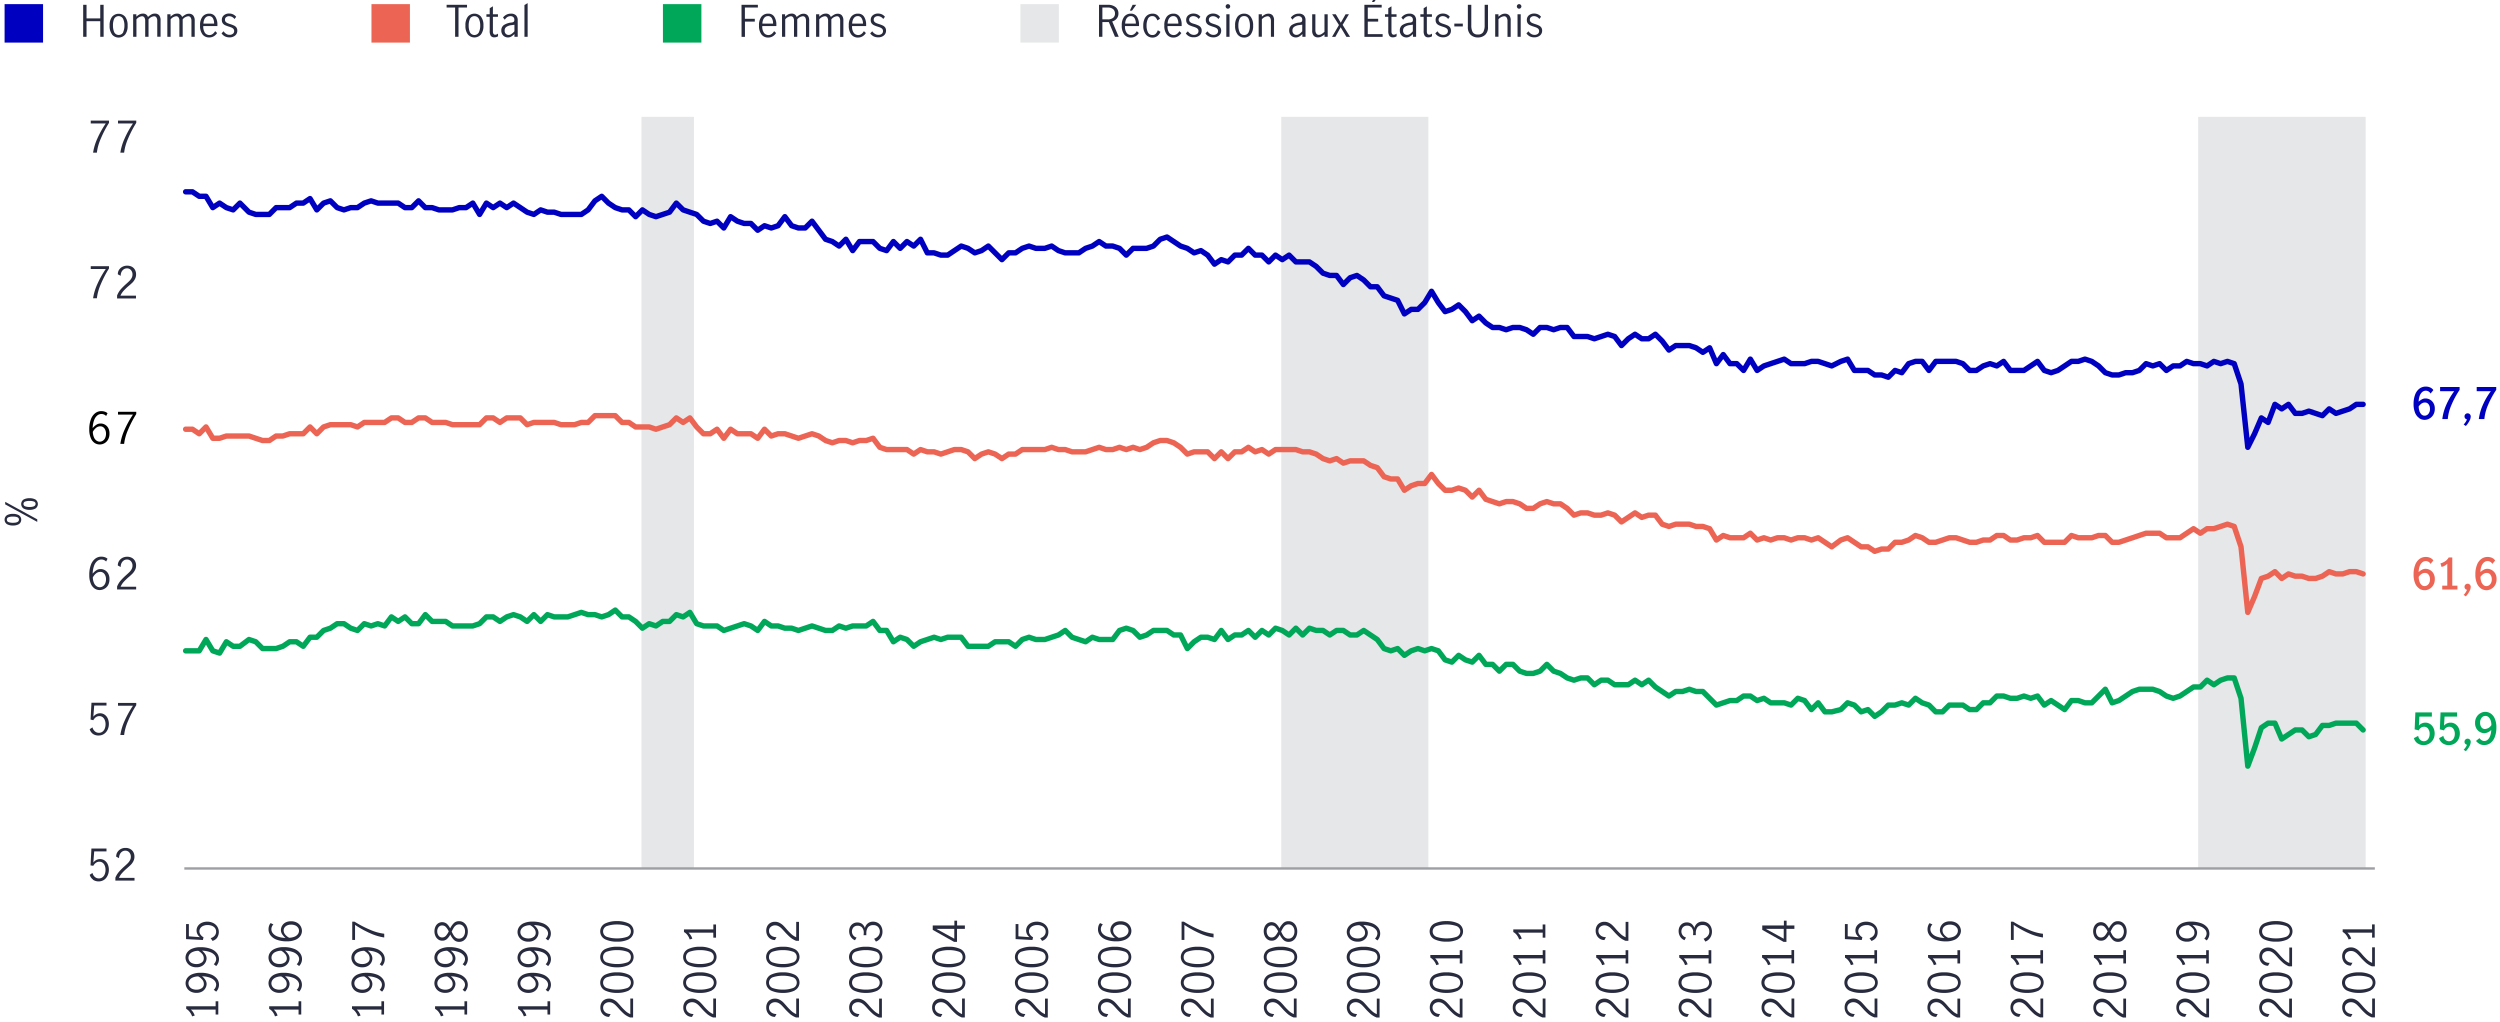 <svg id="Layer_1" data-name="Layer 1" xmlns="http://www.w3.org/2000/svg" viewBox="0 0 1040 425.18"><defs><style>.cls-1{fill:#e6e7e8;}.cls-2{fill:#282b3e;}.cls-3{fill:#00a758;}.cls-4{fill:#ec6453;}.cls-5{fill:#0000c1;}.cls-6,.cls-7,.cls-8,.cls-9{fill:none;stroke-linejoin:round;}.cls-6{stroke:#9d9fa2;}.cls-7{stroke:#00a758;}.cls-7,.cls-8,.cls-9{stroke-linecap:round;stroke-width:2.25px;}.cls-8{stroke:#0000c1;}.cls-9{stroke:#ec6453;}</style></defs><rect class="cls-1" x="266.85" y="48.61" width="21.83" height="312.66"/><rect class="cls-1" x="533" y="48.61" width="61.21" height="312.66"/><rect class="cls-1" x="914.44" y="48.61" width="69.67" height="312.66"/><path class="cls-2" d="M40.49,57.64A39.7,39.7,0,0,1,44,51.35H37.75V50.18h7.59v.93a45.57,45.57,0,0,0-3.41,6.57,20.36,20.36,0,0,0-1.63,5.84H38.72A22.51,22.51,0,0,1,40.49,57.64Z"/><path class="cls-2" d="M51.83,57.64a39.7,39.7,0,0,1,3.49-6.29H49.09V50.18h7.59v.93a45.57,45.57,0,0,0-3.41,6.57,20.36,20.36,0,0,0-1.63,5.84H50.06A22.51,22.51,0,0,1,51.83,57.64Z"/><path class="cls-2" d="M40.49,118.2A39.7,39.7,0,0,1,44,111.91H37.75v-1.17h7.59v.93a45.57,45.57,0,0,0-3.41,6.57,20.36,20.36,0,0,0-1.63,5.84H38.72A22.51,22.51,0,0,1,40.49,118.2Z"/><path class="cls-2" d="M50.19,120.4a27.16,27.16,0,0,1,2.28-2.26q.91-.81,1.44-1.35a5.27,5.27,0,0,0,.87-1.19,3.06,3.06,0,0,0,.34-1.41,2.68,2.68,0,0,0-.63-1.81,2.08,2.08,0,0,0-1.68-.74,2.3,2.3,0,0,0-1.39.44,2.82,2.82,0,0,0-.92,1.15,3.4,3.4,0,0,0-.28,1.52l-1.2-.63a3.22,3.22,0,0,1,.48-1.83A3.63,3.63,0,0,1,50.9,111a4.08,4.08,0,0,1,2-.48,4,4,0,0,1,2,.47,3.26,3.26,0,0,1,1.27,1.31,3.8,3.8,0,0,1,.44,1.85,4,4,0,0,1-.41,1.83,6.1,6.1,0,0,1-1,1.46A21.82,21.82,0,0,1,53.46,119a24.15,24.15,0,0,0-2.07,2,7.27,7.27,0,0,0-1.28,2h6.46v1.16H48.71v-1.23A9.24,9.24,0,0,1,50.19,120.4Z"/><path class="cls-2" d="M39.35,244.82a4.57,4.57,0,0,1-1.6-2.08,8.87,8.87,0,0,1-.61-3.53A11.73,11.73,0,0,1,37.8,235a5.68,5.68,0,0,1,1.8-2.57,4.11,4.11,0,0,1,2.52-.86,4.54,4.54,0,0,1,1.45.22,3,3,0,0,1,1.16.66l-.58,1.15a2.65,2.65,0,0,0-2-.84,2.71,2.71,0,0,0-1.64.58,4.36,4.36,0,0,0-1.33,1.9,10.24,10.24,0,0,0-.63,3.39,6.67,6.67,0,0,1,1.55-1.4,3.17,3.17,0,0,1,1.69-.51A3.61,3.61,0,0,1,45,238.59a4.62,4.62,0,0,1,.54,2.33,5,5,0,0,1-.63,2.61A3.94,3.94,0,0,1,43.31,245a4,4,0,0,1-1.82.47A3.79,3.79,0,0,1,39.35,244.82Zm3.37-.88a2.67,2.67,0,0,0,1-1.13,4.3,4.3,0,0,0,.38-1.91,3.66,3.66,0,0,0-.28-1.44,2.62,2.62,0,0,0-.8-1.12,2,2,0,0,0-1.3-.43,2.66,2.66,0,0,0-1.77.65,5.42,5.42,0,0,0-1.33,1.64,5.9,5.9,0,0,0,.52,2.41,3.07,3.07,0,0,0,1.09,1.3,2.44,2.44,0,0,0,1.27.39A2.4,2.4,0,0,0,42.72,243.94Z"/><path class="cls-2" d="M50.19,241.53a27.13,27.13,0,0,1,2.28-2.27q.91-.81,1.44-1.35a5.27,5.27,0,0,0,.87-1.19,3,3,0,0,0,.34-1.4,2.7,2.7,0,0,0-.63-1.82,2.11,2.11,0,0,0-1.68-.74,2.3,2.3,0,0,0-1.39.44,2.89,2.89,0,0,0-.92,1.15,3.42,3.42,0,0,0-.28,1.53l-1.2-.63a3.23,3.23,0,0,1,.48-1.84,3.71,3.71,0,0,1,1.4-1.32,4.08,4.08,0,0,1,2-.48,3.92,3.92,0,0,1,2,.48,3.18,3.18,0,0,1,1.27,1.3,3.81,3.81,0,0,1,.44,1.86,3.9,3.9,0,0,1-.41,1.82,6.1,6.1,0,0,1-1,1.46,20,20,0,0,1-1.67,1.54,24.15,24.15,0,0,0-2.07,2,7.18,7.18,0,0,0-1.28,2h6.46v1.15H48.71V244A9.08,9.08,0,0,1,50.19,241.53Z"/><path d="M39.35,184.26a4.57,4.57,0,0,1-1.6-2.08,8.89,8.89,0,0,1-.61-3.54,11.71,11.71,0,0,1,.66-4.18,5.68,5.68,0,0,1,1.8-2.57,4.11,4.11,0,0,1,2.52-.86,4.54,4.54,0,0,1,1.45.22,3,3,0,0,1,1.16.66l-.58,1.15a2.65,2.65,0,0,0-2-.84,2.71,2.71,0,0,0-1.64.58,4.36,4.36,0,0,0-1.33,1.9,10.24,10.24,0,0,0-.63,3.39,6.67,6.67,0,0,1,1.55-1.4,3.17,3.17,0,0,1,1.69-.51A3.61,3.61,0,0,1,45,178a4.6,4.6,0,0,1,.54,2.32,4.9,4.9,0,0,1-.63,2.61,3.9,3.9,0,0,1-1.55,1.5,4,4,0,0,1-1.82.47A3.79,3.79,0,0,1,39.35,184.26Zm3.37-.88a2.67,2.67,0,0,0,1-1.13,4.33,4.33,0,0,0,.38-1.91,3.66,3.66,0,0,0-.28-1.44,2.62,2.62,0,0,0-.8-1.12,2,2,0,0,0-1.3-.43,2.66,2.66,0,0,0-1.77.65,5.37,5.37,0,0,0-1.33,1.63,6,6,0,0,0,.52,2.42,3.07,3.07,0,0,0,1.09,1.3,2.44,2.44,0,0,0,1.27.39A2.4,2.4,0,0,0,42.72,183.38Z"/><path d="M51.83,178.76a40.14,40.14,0,0,1,3.49-6.29H49.09V171.3h7.59v.94a45,45,0,0,0-3.41,6.56,20.36,20.36,0,0,0-1.63,5.84H50.06A22.51,22.51,0,0,1,51.83,178.76Z"/><path class="cls-2" d="M38.72,305.35a3.67,3.67,0,0,1-1.4-2l1.15-.77a3.1,3.1,0,0,0,1,1.65,2.46,2.46,0,0,0,1.66.62,2.37,2.37,0,0,0,1.55-.51,2.91,2.91,0,0,0,.93-1.31,5,5,0,0,0,.3-1.73,4.44,4.44,0,0,0-.35-1.82,2.7,2.7,0,0,0-.92-1.18,2.25,2.25,0,0,0-1.31-.4,2.45,2.45,0,0,0-1.46.48,3.81,3.81,0,0,0-1.06,1.23l-1.13-.27.37-7H44.3v1.17H39.19l-.36,4.65a3.47,3.47,0,0,1,2.75-1.44,3.29,3.29,0,0,1,2,.62,3.76,3.76,0,0,1,1.28,1.63,5.49,5.49,0,0,1,.43,2.17,5.55,5.55,0,0,1-.52,2.41,4.27,4.27,0,0,1-1.49,1.76,4,4,0,0,1-2.27.66A3.88,3.88,0,0,1,38.72,305.35Z"/><path class="cls-2" d="M51.83,299.88a40.14,40.14,0,0,1,3.49-6.29H49.09v-1.17h7.59v.94a45,45,0,0,0-3.41,6.56,20.44,20.44,0,0,0-1.63,5.84H50.06A22.51,22.51,0,0,1,51.83,299.88Z"/><path class="cls-3" d="M1005.69,309.22a3.78,3.78,0,0,1-1.5-2.16l1.77-.94a2.93,2.93,0,0,0,.83,1.63,2.21,2.21,0,0,0,3.3-.29,3.61,3.61,0,0,0,.64-2.16,3.4,3.4,0,0,0-.64-2.14,2,2,0,0,0-1.68-.83,2.22,2.22,0,0,0-1.33.42,2.46,2.46,0,0,0-.85,1.09l-1.73-.42.29-7.05h6.87v1.73h-5.2l-.21,3.74a3.62,3.62,0,0,1,4.75-.59,4,4,0,0,1,1.35,1.65,5.36,5.36,0,0,1,.47,2.22,5.13,5.13,0,0,1-.59,2.45,4.56,4.56,0,0,1-6.54,1.65Z"/><path class="cls-3" d="M1016.16,309.22a3.72,3.72,0,0,1-1.49-2.16l1.76-.94a3,3,0,0,0,.83,1.63,2.22,2.22,0,0,0,3.31-.29,3.67,3.67,0,0,0,.63-2.16,3.46,3.46,0,0,0-.63-2.14,2,2,0,0,0-1.69-.83,2.21,2.21,0,0,0-1.32.42,2.48,2.48,0,0,0-.86,1.09l-1.72-.42.28-7.05h6.88v1.73h-5.2l-.22,3.74a3.59,3.59,0,0,1,2.67-1.22,3.46,3.46,0,0,1,2.08.63,4,4,0,0,1,1.35,1.65,5.2,5.2,0,0,1,.47,2.22,5.12,5.12,0,0,1-.58,2.45,4.48,4.48,0,0,1-1.64,1.76,4.63,4.63,0,0,1-4.91-.11Z"/><path class="cls-3" d="M1026.26,309.82a1.39,1.39,0,0,1-.74-.43,1.18,1.18,0,0,1-.28-.8,1.25,1.25,0,0,1,.37-.92,1.28,1.28,0,0,1,.92-.38,1.23,1.23,0,0,1,.92.39,1.31,1.31,0,0,1,.38.95,4.22,4.22,0,0,1-.61,1.93,9,9,0,0,1-1.44,1.95l-.9-.63A5.68,5.68,0,0,0,1026.26,309.82Z"/><path class="cls-3" d="M1031.55,309.51a5.28,5.28,0,0,1-1.53-1.28l1.44-1.17a3,3,0,0,0,.88.86,2,2,0,0,0,1.12.35,2.2,2.2,0,0,0,1.45-.56,3.79,3.79,0,0,0,1-1.6,7.49,7.49,0,0,0,.44-2.45,4.35,4.35,0,0,1-2.85,1.35,3.94,3.94,0,0,1-3.26-1.85,4.4,4.4,0,0,1-.61-2.38,4.66,4.66,0,0,1,.67-2.59,4.25,4.25,0,0,1,1.64-1.55,4,4,0,0,1,1.89-.51,4.17,4.17,0,0,1,2.29.68,4.76,4.76,0,0,1,1.71,2.14,9,9,0,0,1,.66,3.7,10.66,10.66,0,0,1-.68,4,5.52,5.52,0,0,1-1.81,2.47,4.37,4.37,0,0,1-2.57.82A4,4,0,0,1,1031.55,309.51Zm4.86-7.87a5.56,5.56,0,0,0-.32-2,3.39,3.39,0,0,0-.87-1.34,1.84,1.84,0,0,0-1.24-.48,2,2,0,0,0-1.63.77,3.24,3.24,0,0,0-.63,2.11,3,3,0,0,0,.53,1.81,1.74,1.74,0,0,0,1.52.75A3.29,3.29,0,0,0,1036.41,301.64Z"/><path class="cls-4" d="M1006.42,244.83a4.79,4.79,0,0,1-1.71-2.15,9.11,9.11,0,0,1-.66-3.72,10.62,10.62,0,0,1,.68-4,5.38,5.38,0,0,1,1.82-2.46,4.35,4.35,0,0,1,2.56-.81,4.46,4.46,0,0,1,1.83.36,3.25,3.25,0,0,1,1.34,1.1l-1.17,1.46a2.22,2.22,0,0,0-2-1.21,2.26,2.26,0,0,0-1.45.55,3.78,3.78,0,0,0-1.07,1.59,7.6,7.6,0,0,0-.43,2.44,6.07,6.07,0,0,1,1.42-1,3,3,0,0,1,1.43-.35,3.79,3.79,0,0,1,3.28,1.89,4.41,4.41,0,0,1,.59,2.35,4.84,4.84,0,0,1-.66,2.61,4.16,4.16,0,0,1-1.63,1.55,4,4,0,0,1-4.2-.18Zm3.81-1.79a3.17,3.17,0,0,0,.64-2.11,3,3,0,0,0-.55-1.81,1.73,1.73,0,0,0-1.52-.79,2.47,2.47,0,0,0-1.45.45,4.94,4.94,0,0,0-1.18,1.19,6.32,6.32,0,0,0,.34,2,3.28,3.28,0,0,0,.86,1.36,1.85,1.85,0,0,0,1.23.49A2,2,0,0,0,1010.23,243Z"/><path class="cls-4" d="M1018.07,243.63v-9.11a4.89,4.89,0,0,1-2.39,1.33l-.45-1.48a6.15,6.15,0,0,0,2-.91,4.58,4.58,0,0,0,1.42-1.55h1.5v11.72h2.14v1.62h-6.32v-1.62Z"/><path class="cls-4" d="M1026.26,245.35a1.32,1.32,0,0,1-.74-.42,1.18,1.18,0,0,1-.28-.8,1.25,1.25,0,0,1,.37-.92,1.28,1.28,0,0,1,.92-.38,1.23,1.23,0,0,1,.92.39,1.31,1.31,0,0,1,.38.95,4.22,4.22,0,0,1-.61,1.93,9,9,0,0,1-1.44,2l-.9-.63A5.63,5.63,0,0,0,1026.26,245.35Z"/><path class="cls-4" d="M1032.12,244.83a4.79,4.79,0,0,1-1.71-2.15,9.11,9.11,0,0,1-.66-3.72,10.62,10.62,0,0,1,.68-4,5.39,5.39,0,0,1,1.83-2.46,4.32,4.32,0,0,1,2.55-.81,4.48,4.48,0,0,1,1.84.36,3.22,3.22,0,0,1,1.33,1.1l-1.17,1.46a2.2,2.2,0,0,0-2-1.21,2.27,2.27,0,0,0-1.46.55,3.77,3.77,0,0,0-1.06,1.59,7.09,7.09,0,0,0-.43,2.44,6.24,6.24,0,0,1,1.41-1,3.05,3.05,0,0,1,1.43-.35,3.86,3.86,0,0,1,1.81.46,4,4,0,0,1,1.48,1.43,4.5,4.5,0,0,1,.58,2.35,4.84,4.84,0,0,1-.66,2.61,4.16,4.16,0,0,1-1.63,1.55,4,4,0,0,1-1.9.51A4.11,4.11,0,0,1,1032.12,244.83Zm3.82-1.79a3.22,3.22,0,0,0,.64-2.11,3.1,3.1,0,0,0-.55-1.81,1.76,1.76,0,0,0-1.52-.79,2.45,2.45,0,0,0-1.45.45,4.77,4.77,0,0,0-1.18,1.19,6.05,6.05,0,0,0,.33,2,3.28,3.28,0,0,0,.86,1.36,1.85,1.85,0,0,0,1.24.49A2,2,0,0,0,1035.94,243Z"/><path class="cls-5" d="M1006.42,173.94a4.79,4.79,0,0,1-1.71-2.15,9.06,9.06,0,0,1-.66-3.71,10.64,10.64,0,0,1,.68-4,5.35,5.35,0,0,1,1.82-2.45,4.35,4.35,0,0,1,2.56-.81,4.46,4.46,0,0,1,1.83.36,3.23,3.23,0,0,1,1.34,1.09l-1.17,1.46a2.21,2.21,0,0,0-2-1.2,2.25,2.25,0,0,0-1.45.54,3.78,3.78,0,0,0-1.07,1.59,7.6,7.6,0,0,0-.43,2.44,6.38,6.38,0,0,1,1.42-1,3,3,0,0,1,1.43-.35,3.85,3.85,0,0,1,3.28,1.89,4.42,4.42,0,0,1,.59,2.36,4.83,4.83,0,0,1-.66,2.6,4.16,4.16,0,0,1-1.63,1.55,4,4,0,0,1-4.2-.18Zm3.81-1.79a3.17,3.17,0,0,0,.64-2.11,3,3,0,0,0-.55-1.81,1.75,1.75,0,0,0-1.52-.78,2.46,2.46,0,0,0-1.45.44,4.94,4.94,0,0,0-1.18,1.19,6.32,6.32,0,0,0,.34,2,3.28,3.28,0,0,0,.86,1.36,1.8,1.8,0,0,0,1.23.49A2,2,0,0,0,1010.23,172.15Z"/><path class="cls-5" d="M1017.54,168.66a29.23,29.23,0,0,1,3.41-5.91h-5.87V161h8.12v1.19a35.86,35.86,0,0,0-3.4,6.28,18.85,18.85,0,0,0-1.53,5.87H1016A20.72,20.72,0,0,1,1017.54,168.66Z"/><path class="cls-5" d="M1026.26,174.47a1.33,1.33,0,0,1-.74-.43,1.18,1.18,0,0,1-.28-.8,1.26,1.26,0,0,1,1.29-1.29,1.22,1.22,0,0,1,.92.38,1.33,1.33,0,0,1,.38.95,4.22,4.22,0,0,1-.61,1.93,9.27,9.27,0,0,1-1.44,2l-.9-.63A5.79,5.79,0,0,0,1026.26,174.47Z"/><path class="cls-5" d="M1032.77,168.66a28.77,28.77,0,0,1,3.41-5.91h-5.87V161h8.12v1.19a35.86,35.86,0,0,0-3.4,6.28,18.85,18.85,0,0,0-1.53,5.87h-2.31A20.76,20.76,0,0,1,1032.77,168.66Z"/><path class="cls-2" d="M38.72,365.92a3.8,3.8,0,0,1-1.41-2l1.16-.77a3.12,3.12,0,0,0,1,1.66,2.5,2.5,0,0,0,1.66.61,2.39,2.39,0,0,0,1.55-.51,2.91,2.91,0,0,0,.93-1.31,5,5,0,0,0,.29-1.73,4.48,4.48,0,0,0-.34-1.82,2.77,2.77,0,0,0-.92-1.18,2.25,2.25,0,0,0-1.31-.4,2.45,2.45,0,0,0-1.46.48,3.69,3.69,0,0,0-1.06,1.23L37.66,360l.37-7H44.3v1.17H39.19l-.36,4.65a3.45,3.45,0,0,1,2.75-1.44,3.29,3.29,0,0,1,2,.62,3.8,3.8,0,0,1,1.28,1.64,5.41,5.41,0,0,1,.43,2.16,5.55,5.55,0,0,1-.52,2.41A4.27,4.27,0,0,1,43.31,366a4.24,4.24,0,0,1-4.59,0Z"/><path class="cls-2" d="M49.51,362.65a24.4,24.4,0,0,1,2.28-2.27q.91-.81,1.44-1.35a5.55,5.55,0,0,0,.86-1.19,2.93,2.93,0,0,0,.34-1.4,2.7,2.7,0,0,0-.63-1.82,2.1,2.1,0,0,0-1.67-.74,2.35,2.35,0,0,0-1.4.44,2.83,2.83,0,0,0-.91,1.16,3.25,3.25,0,0,0-.28,1.52l-1.21-.63a3.32,3.32,0,0,1,.49-1.84,3.58,3.58,0,0,1,1.39-1.31,4,4,0,0,1,2-.49,3.89,3.89,0,0,1,2,.48,3.27,3.27,0,0,1,1.28,1.3,3.93,3.93,0,0,1,.44,1.86,4,4,0,0,1-.41,1.82,5.91,5.91,0,0,1-1,1.46c-.41.43-1,.94-1.67,1.54a21.49,21.49,0,0,0-2.07,2,7,7,0,0,0-1.28,2h6.46v1.15H48V365.1A9.1,9.1,0,0,1,49.51,362.65Z"/><line class="cls-6" x1="76.68" y1="361.27" x2="987.93" y2="361.28"/><rect class="cls-1" x="424.49" y="1.72" width="16" height="16"/><path class="cls-2" d="M463.83,15.32l-2.56-6.13h-2.68v6.12h-1.4V2h3.62a5,5,0,0,1,3.32,1,3.36,3.36,0,0,1,1.14,2.68,3.2,3.2,0,0,1-.68,2,3.61,3.61,0,0,1-1.91,1.25l2.72,6.39Zm-3.08-7.27a3.45,3.45,0,0,0,2.33-.65,2.2,2.2,0,0,0,.75-1.76,2.29,2.29,0,0,0-.77-1.84,3.4,3.4,0,0,0-2.27-.66h-2.2V8.05Z"/><path class="cls-2" d="M467.66,14.3a5.84,5.84,0,0,1-1-3.71,5.67,5.67,0,0,1,1-3.64,3.43,3.43,0,0,1,2.82-1.27A2.84,2.84,0,0,1,473,7a6.12,6.12,0,0,1,.83,3.39c0,.19,0,.34,0,.45H468a4.42,4.42,0,0,0,.69,2.82,2.26,2.26,0,0,0,1.9.92,2.14,2.14,0,0,0,1.32-.46,3.7,3.7,0,0,0,1-1.16l.83.78a4.14,4.14,0,0,1-1.37,1.36,3.66,3.66,0,0,1-2,.53A3.39,3.39,0,0,1,467.66,14.3ZM472,7.6a1.76,1.76,0,0,0-1.64-.9,1.88,1.88,0,0,0-1.26.46,2.85,2.85,0,0,0-.77,1.18,4.73,4.73,0,0,0-.27,1.49h4.45A4.28,4.28,0,0,0,472,7.6ZM471.17,2h1.5L470.9,4.45H470Z"/><path class="cls-2" d="M476.66,14.32a5.65,5.65,0,0,1-1.06-3.69,6.61,6.61,0,0,1,.49-2.7,3.62,3.62,0,0,1,1.36-1.69,3.67,3.67,0,0,1,2-.56,3.09,3.09,0,0,1,1.91.55,3.94,3.94,0,0,1,1.19,1.59l-1.08.68a3.37,3.37,0,0,0-.78-1.28,1.69,1.69,0,0,0-1.29-.52,1.91,1.91,0,0,0-1.88,1.17,6.38,6.38,0,0,0-.55,2.76,6.15,6.15,0,0,0,.57,2.82,2,2,0,0,0,1.91,1.12,1.76,1.76,0,0,0,1.36-.55,4.29,4.29,0,0,0,.84-1.43l1.1.65A4.18,4.18,0,0,1,481.44,15a3.23,3.23,0,0,1-2,.64A3.48,3.48,0,0,1,476.66,14.32Z"/><path class="cls-2" d="M485.36,14.3a5.77,5.77,0,0,1-1-3.71,5.68,5.68,0,0,1,1-3.64,3.41,3.41,0,0,1,2.81-1.27A2.84,2.84,0,0,1,490.73,7a6,6,0,0,1,.84,3.39c0,.19,0,.34,0,.45H485.7a4.55,4.55,0,0,0,.69,2.82,2.27,2.27,0,0,0,1.9.92,2.14,2.14,0,0,0,1.32-.46,3.47,3.47,0,0,0,1-1.16l.83.78a4.14,4.14,0,0,1-1.37,1.36,3.64,3.64,0,0,1-2,.53A3.36,3.36,0,0,1,485.36,14.3Zm4.34-6.7a1.77,1.77,0,0,0-1.64-.9,1.84,1.84,0,0,0-1.26.46A2.78,2.78,0,0,0,486,8.34a4.73,4.73,0,0,0-.27,1.49h4.45A4.38,4.38,0,0,0,489.7,7.6Z"/><path class="cls-2" d="M494.74,15.15a3.81,3.81,0,0,1-1.45-1.27l.87-.86a3.71,3.71,0,0,0,1.08,1.08,2.53,2.53,0,0,0,1.42.41,2.18,2.18,0,0,0,1.36-.42,1.39,1.39,0,0,0,.55-1.18,1.25,1.25,0,0,0-.3-.86,2,2,0,0,0-.74-.54,10,10,0,0,0-1.19-.43,12.71,12.71,0,0,1-1.49-.56,2.62,2.62,0,0,1-1-.79,2.19,2.19,0,0,1-.4-1.37,2.4,2.4,0,0,1,.87-2,3.27,3.27,0,0,1,2.17-.72,3.83,3.83,0,0,1,1.62.34,3.49,3.49,0,0,1,1.25,1l-.7.92a2.82,2.82,0,0,0-2.2-1.19,1.92,1.92,0,0,0-1.26.4,1.29,1.29,0,0,0-.5,1.09,1.23,1.23,0,0,0,.29.86,2.22,2.22,0,0,0,.74.53A9.64,9.64,0,0,0,497,10a14.55,14.55,0,0,1,1.5.58,2.52,2.52,0,0,1,1,.79,2.17,2.17,0,0,1,.4,1.37,2.52,2.52,0,0,1-.91,2,3.48,3.48,0,0,1-2.31.77A4,4,0,0,1,494.74,15.15Z"/><path class="cls-2" d="M502.89,15.15a3.78,3.78,0,0,1-1.44-1.27l.86-.86a3.71,3.71,0,0,0,1.08,1.08,2.56,2.56,0,0,0,1.43.41,2.13,2.13,0,0,0,1.35-.42,1.39,1.39,0,0,0,.55-1.18,1.3,1.3,0,0,0-.29-.86,2.12,2.12,0,0,0-.74-.54,11,11,0,0,0-1.2-.43,12.46,12.46,0,0,1-1.48-.56,2.73,2.73,0,0,1-1-.79,2.25,2.25,0,0,1-.39-1.37,2.43,2.43,0,0,1,.86-2,3.29,3.29,0,0,1,2.18-.72A3.78,3.78,0,0,1,506.3,6a3.41,3.41,0,0,1,1.25,1l-.7.92a2.82,2.82,0,0,0-2.2-1.19,2,2,0,0,0-1.26.4,1.32,1.32,0,0,0-.5,1.09,1.23,1.23,0,0,0,.3.86,2.09,2.09,0,0,0,.73.53,11,11,0,0,0,1.2.43,13.7,13.7,0,0,1,1.5.58,2.63,2.63,0,0,1,1,.79,2.23,2.23,0,0,1,.39,1.37,2.52,2.52,0,0,1-.91,2,3.45,3.45,0,0,1-2.31.77A4,4,0,0,1,502.89,15.15Z"/><path class="cls-2" d="M510.15,3.34a1,1,0,0,1-.28-.67.93.93,0,0,1,.28-.67.92.92,0,0,1,1.32,0,.87.87,0,0,1,.29.67.9.9,0,0,1-.29.67.92.92,0,0,1-1.32,0Zm0,2.59h1.33v9.39h-1.33Z"/><path class="cls-2" d="M514.81,14.3a5.71,5.71,0,0,1-1-3.67,5.74,5.74,0,0,1,1-3.68,3.36,3.36,0,0,1,2.75-1.27A3.32,3.32,0,0,1,520.3,7a5.8,5.8,0,0,1,1,3.68,5.77,5.77,0,0,1-1,3.67,3.33,3.33,0,0,1-2.74,1.28A3.37,3.37,0,0,1,514.81,14.3Zm4.63-.92a6.68,6.68,0,0,0,.53-2.75,6.69,6.69,0,0,0-.53-2.76,1.9,1.9,0,0,0-1.88-1.17,1.88,1.88,0,0,0-1.88,1.16,6.71,6.71,0,0,0-.52,2.77,6.66,6.66,0,0,0,.52,2.76,1.88,1.88,0,0,0,1.88,1.16A1.9,1.9,0,0,0,519.44,13.38Z"/><path class="cls-2" d="M524.94,5.93v1a6.55,6.55,0,0,1,1.29-.9,3,3,0,0,1,1.44-.34,2.24,2.24,0,0,1,1.7.67A3.16,3.16,0,0,1,530,8.61v6.71H528.7V8.65a2.53,2.53,0,0,0-.35-1.32,1.18,1.18,0,0,0-1.07-.57A3.7,3.7,0,0,0,524.94,8v7.29h-1.33V5.93Z"/><path class="cls-2" d="M537.69,15.23a2.54,2.54,0,0,1-1-1,2.93,2.93,0,0,1-.38-1.52,2.68,2.68,0,0,1,1-2.25,7,7,0,0,1,3.17-1.08,2,2,0,0,0,1-.31,1.18,1.18,0,0,0,.25-.86,1.42,1.42,0,0,0-.43-1.11,1.68,1.68,0,0,0-1.17-.38,2.51,2.51,0,0,0-1.38.41,3.73,3.73,0,0,0-1.07,1.06L537,7.3a4,4,0,0,1,3.31-1.62,2.84,2.84,0,0,1,2.07.7,2.83,2.83,0,0,1,.72,2.12v6.82h-1.31V14.15a6.55,6.55,0,0,1-1.33,1.07,2.69,2.69,0,0,1-1.39.36A2.75,2.75,0,0,1,537.69,15.23Zm2.92-1.16a5.07,5.07,0,0,0,1.12-1.1v-2.7h0l-1.16.16a4.69,4.69,0,0,0-2.22.75,1.8,1.8,0,0,0-.69,1.52,1.85,1.85,0,0,0,.46,1.32,1.64,1.64,0,0,0,1.27.49A2.12,2.12,0,0,0,540.61,14.07Z"/><path class="cls-2" d="M546.53,14.9a3.14,3.14,0,0,1-.66-2.24V5.93h1.33v6.69a2.48,2.48,0,0,0,.35,1.3,1.21,1.21,0,0,0,1.09.58,2.24,2.24,0,0,0,1.18-.37,7.82,7.82,0,0,0,1.16-.91V5.93h1.34v9.39H551v-1a7.07,7.07,0,0,1-1.31.89,3,3,0,0,1-1.44.34A2.27,2.27,0,0,1,546.53,14.9Z"/><path class="cls-2" d="M558.53,10.34l3.11,5h-1.53l-2.39-4h0l-2.21,4h-1.39L557,10.41l-2.83-4.48h1.52l2.08,3.53h0l2-3.53h1.39Z"/><path class="cls-2" d="M567.58,2h7.2V3.14H569V7.82h4.32V9H569v5.2h6.18v1.15h-7.58Zm4.35-3.62h1.5L571.66.83h-.93Z"/><path class="cls-2" d="M578,14.94a3.52,3.52,0,0,1-.48-2.08V7h-1.37V5.93h1.37V3.43l1.33-.81V5.93h2.11V7h-2.11v6.07c0,.91.33,1.37,1,1.37a1.9,1.9,0,0,0,1.13-.47l0,1.13a2.86,2.86,0,0,1-1.49.44A1.77,1.77,0,0,1,578,14.94Z"/><path class="cls-2" d="M583.7,15.23a2.48,2.48,0,0,1-1-1,2.93,2.93,0,0,1-.38-1.52,2.68,2.68,0,0,1,1-2.25A7,7,0,0,1,586.5,9.4a2,2,0,0,0,1-.31,1.13,1.13,0,0,0,.26-.86,1.39,1.39,0,0,0-.44-1.11,1.67,1.67,0,0,0-1.17-.38,2.5,2.5,0,0,0-1.37.41,3.6,3.6,0,0,0-1.07,1.06L583,7.3a4,4,0,0,1,3.31-1.62,2.84,2.84,0,0,1,2.07.7,2.83,2.83,0,0,1,.72,2.12v6.82h-1.31V14.15a6.55,6.55,0,0,1-1.33,1.07,2.72,2.72,0,0,1-1.39.36A2.75,2.75,0,0,1,583.7,15.23Zm2.91-1.16a5.1,5.1,0,0,0,1.13-1.1v-2.7h0l-1.15.16a4.69,4.69,0,0,0-2.22.75,1.8,1.8,0,0,0-.69,1.52,1.89,1.89,0,0,0,.45,1.32,1.65,1.65,0,0,0,1.27.49A2.09,2.09,0,0,0,586.61,14.07Z"/><path class="cls-2" d="M592.72,14.94a3.52,3.52,0,0,1-.48-2.08V7h-1.37V5.93h1.37V3.43l1.33-.81V5.93h2.11V7h-2.11v6.07c0,.91.33,1.37,1,1.37a1.9,1.9,0,0,0,1.13-.47l0,1.13a2.86,2.86,0,0,1-1.49.44A1.77,1.77,0,0,1,592.72,14.94Z"/><path class="cls-2" d="M598.52,15.15a3.86,3.86,0,0,1-1.44-1.27L598,13A3.48,3.48,0,0,0,599,14.1a2.53,2.53,0,0,0,1.42.41,2.18,2.18,0,0,0,1.36-.42,1.41,1.41,0,0,0,.55-1.18,1.25,1.25,0,0,0-.3-.86,2.12,2.12,0,0,0-.74-.54,9.64,9.64,0,0,0-1.2-.43,13.18,13.18,0,0,1-1.48-.56,2.73,2.73,0,0,1-1-.79,2.25,2.25,0,0,1-.39-1.37,2.43,2.43,0,0,1,.86-2,3.31,3.31,0,0,1,2.18-.72,3.78,3.78,0,0,1,1.61.34,3.33,3.33,0,0,1,1.25,1l-.7.92a2.82,2.82,0,0,0-2.2-1.19,1.91,1.91,0,0,0-1.25.4,1.3,1.3,0,0,0-.51,1.09,1.23,1.23,0,0,0,.3.86,2.13,2.13,0,0,0,.74.53,10,10,0,0,0,1.19.43,14,14,0,0,1,1.51.58,2.68,2.68,0,0,1,1,.79,2.23,2.23,0,0,1,.39,1.37,2.54,2.54,0,0,1-.9,2,3.49,3.49,0,0,1-2.32.77A4,4,0,0,1,598.52,15.15Z"/><path class="cls-2" d="M605,9.82h3.53V11H605Z"/><path class="cls-2" d="M611.83,14.51a4.23,4.23,0,0,1-1.2-3.34V2h1.43v8.47a6.06,6.06,0,0,0,.56,2.87,2.29,2.29,0,0,0,2.19,1,2.35,2.35,0,0,0,2.22-1,5.78,5.78,0,0,0,.59-2.86V2H619v9.18a4.23,4.23,0,0,1-1.2,3.34,4.4,4.4,0,0,1-3,1.07A4.32,4.32,0,0,1,611.83,14.51Z"/><path class="cls-2" d="M623.36,5.93v1a6.55,6.55,0,0,1,1.29-.9,3,3,0,0,1,1.45-.34,2.28,2.28,0,0,1,1.7.67,3.16,3.16,0,0,1,.65,2.26v6.71h-1.33V8.65a2.53,2.53,0,0,0-.35-1.32,1.17,1.17,0,0,0-1.07-.57A3.7,3.7,0,0,0,623.36,8v7.29H622V5.93Z"/><path class="cls-2" d="M631.29,3.34a.92.92,0,0,1-.28-.67.89.89,0,0,1,.28-.67.88.88,0,0,1,.66-.28.9.9,0,0,1,.66.28.9.9,0,0,1,.29.67.93.93,0,0,1-.29.67.9.9,0,0,1-.66.28A.88.88,0,0,1,631.29,3.34Zm0,2.59h1.33v9.39H631.3Z"/><path class="cls-2" d="M636.41,15.15A3.86,3.86,0,0,1,635,13.88l.86-.86a3.71,3.71,0,0,0,1.08,1.08,2.59,2.59,0,0,0,1.43.41,2.18,2.18,0,0,0,1.36-.42,1.4,1.4,0,0,0,.54-1.18,1.3,1.3,0,0,0-.29-.86,2.12,2.12,0,0,0-.74-.54,10.27,10.27,0,0,0-1.2-.43,12.46,12.46,0,0,1-1.48-.56,2.73,2.73,0,0,1-1-.79,2.25,2.25,0,0,1-.39-1.37,2.43,2.43,0,0,1,.86-2,3.29,3.29,0,0,1,2.18-.72,3.78,3.78,0,0,1,1.61.34,3.33,3.33,0,0,1,1.25,1l-.7.92a2.82,2.82,0,0,0-2.2-1.19,2,2,0,0,0-1.26.4,1.32,1.32,0,0,0-.5,1.09,1.23,1.23,0,0,0,.3.86,2,2,0,0,0,.74.53,10,10,0,0,0,1.19.43,12.93,12.93,0,0,1,1.5.58,2.63,2.63,0,0,1,1,.79,2.23,2.23,0,0,1,.39,1.37,2.52,2.52,0,0,1-.91,2,3.45,3.45,0,0,1-2.31.77A4,4,0,0,1,636.41,15.15Z"/><rect class="cls-4" x="154.53" y="1.72" width="16" height="16"/><path class="cls-2" d="M189.33,3.14h-3.54V2h8.49V3.14h-3.54V15.32h-1.41Z"/><path class="cls-2" d="M194.62,14.3a5.71,5.71,0,0,1-1-3.67,5.74,5.74,0,0,1,1-3.68,3.6,3.6,0,0,1,5.49,0,5.86,5.86,0,0,1,1,3.68,5.83,5.83,0,0,1-1,3.67,3.58,3.58,0,0,1-5.49,0Zm4.62-.92a6.52,6.52,0,0,0,.53-2.75,6.54,6.54,0,0,0-.53-2.76,2.1,2.1,0,0,0-3.76,0,6.88,6.88,0,0,0-.51,2.77,6.83,6.83,0,0,0,.51,2.76,2.1,2.1,0,0,0,3.76,0Z"/><path class="cls-2" d="M204.19,14.94a3.53,3.53,0,0,1-.47-2.08V7h-1.37V5.93h1.37V3.43l1.33-.81V5.93h2.1V7h-2.1v6.07c0,.91.33,1.37,1,1.37a1.93,1.93,0,0,0,1.13-.47l0,1.13a2.87,2.87,0,0,1-1.5.44A1.8,1.8,0,0,1,204.19,14.94Z"/><path class="cls-2" d="M209.93,15.23a2.52,2.52,0,0,1-1-1,2.84,2.84,0,0,1-.38-1.52,2.65,2.65,0,0,1,1-2.25,6.94,6.94,0,0,1,3.16-1.08,2,2,0,0,0,1-.31,1.13,1.13,0,0,0,.25-.86,1.38,1.38,0,0,0-.43-1.11,1.68,1.68,0,0,0-1.17-.38,2.56,2.56,0,0,0-1.38.41A3.85,3.85,0,0,0,210,8.21l-.74-.91a4,4,0,0,1,3.32-1.62,2.84,2.84,0,0,1,2.07.7,2.83,2.83,0,0,1,.72,2.12v6.82H214V14.15a6.81,6.81,0,0,1-1.32,1.07,2.75,2.75,0,0,1-1.4.36A2.78,2.78,0,0,1,209.93,15.23Zm2.92-1.16A5.33,5.33,0,0,0,214,13v-2.7h0l-1.15.16a4.78,4.78,0,0,0-2.23.75,1.8,1.8,0,0,0-.69,1.52,1.85,1.85,0,0,0,.46,1.32,1.65,1.65,0,0,0,1.27.49A2.09,2.09,0,0,0,212.85,14.07Z"/><path class="cls-2" d="M218.17,2.08l1.33-.78v14h-1.33Z"/><rect class="cls-3" x="275.78" y="1.72" width="16" height="16"/><path class="cls-2" d="M308.47,2h6.81V3.14h-5.4V7.82H314V9h-4.1v6.35h-1.41Z"/><path class="cls-2" d="M316.75,14.3a5.84,5.84,0,0,1-1-3.71,5.67,5.67,0,0,1,1-3.64,3.43,3.43,0,0,1,2.82-1.27A2.81,2.81,0,0,1,322.12,7a6,6,0,0,1,.84,3.39,2.83,2.83,0,0,1,0,.45h-5.85a4.48,4.48,0,0,0,.7,2.82,2.25,2.25,0,0,0,1.9.92,2.16,2.16,0,0,0,1.32-.46,3.7,3.7,0,0,0,1-1.16l.82.78a4,4,0,0,1-1.36,1.36,3.67,3.67,0,0,1-2,.53A3.38,3.38,0,0,1,316.75,14.3Zm4.34-6.7a1.76,1.76,0,0,0-1.64-.9,1.88,1.88,0,0,0-1.26.46,2.76,2.76,0,0,0-.77,1.18,4.73,4.73,0,0,0-.27,1.49h4.44A4.19,4.19,0,0,0,321.09,7.6Z"/><path class="cls-2" d="M326.6,5.93v1A6.16,6.16,0,0,1,327.87,6a2.94,2.94,0,0,1,1.41-.33,2,2,0,0,1,2.12,1.4,8.12,8.12,0,0,1,1.43-1,2.85,2.85,0,0,1,1.44-.35,2.2,2.2,0,0,1,1.72.68,3.21,3.21,0,0,1,.63,2.21v6.75h-1.33V8.54A2.41,2.41,0,0,0,335,7.3a1.14,1.14,0,0,0-1.05-.54,3.47,3.47,0,0,0-2.3,1.29v7.27h-1.35V8.54A2.41,2.41,0,0,0,330,7.3a1.14,1.14,0,0,0-1.05-.54,3.47,3.47,0,0,0-2.3,1.29v7.27h-1.33V5.93Z"/><path class="cls-2" d="M340.82,5.93v1A6.16,6.16,0,0,1,342.09,6a2.94,2.94,0,0,1,1.41-.33,2,2,0,0,1,2.12,1.4,8.12,8.12,0,0,1,1.43-1,2.85,2.85,0,0,1,1.44-.35,2.2,2.2,0,0,1,1.72.68,3.21,3.21,0,0,1,.63,2.21v6.75h-1.33V8.54a2.41,2.41,0,0,0-.32-1.24,1.14,1.14,0,0,0-1.05-.54,3.47,3.47,0,0,0-2.3,1.29v7.27h-1.35V8.54a2.41,2.41,0,0,0-.32-1.24,1.14,1.14,0,0,0-1.05-.54,3.47,3.47,0,0,0-2.3,1.29v7.27h-1.33V5.93Z"/><path class="cls-2" d="M354.1,14.3a5.84,5.84,0,0,1-1-3.71,5.67,5.67,0,0,1,1-3.64,3.43,3.43,0,0,1,2.82-1.27A2.84,2.84,0,0,1,359.48,7a6.12,6.12,0,0,1,.83,3.39,2.83,2.83,0,0,1,0,.45h-5.84a4.42,4.42,0,0,0,.69,2.82,2.25,2.25,0,0,0,1.9.92,2.16,2.16,0,0,0,1.32-.46,3.7,3.7,0,0,0,1-1.16l.82.78a4,4,0,0,1-1.36,1.36,3.67,3.67,0,0,1-2,.53A3.38,3.38,0,0,1,354.1,14.3Zm4.34-6.7a1.76,1.76,0,0,0-1.64-.9,1.88,1.88,0,0,0-1.26.46,2.85,2.85,0,0,0-.77,1.18,4.73,4.73,0,0,0-.27,1.49H359A4.28,4.28,0,0,0,358.44,7.6Z"/><path class="cls-2" d="M363.48,15.15A3.86,3.86,0,0,1,362,13.88l.86-.86A3.71,3.71,0,0,0,364,14.1a2.59,2.59,0,0,0,1.43.41,2.18,2.18,0,0,0,1.36-.42,1.4,1.4,0,0,0,.54-1.18,1.3,1.3,0,0,0-.29-.86,2.12,2.12,0,0,0-.74-.54,9.64,9.64,0,0,0-1.2-.43,13.18,13.18,0,0,1-1.48-.56,2.73,2.73,0,0,1-1-.79,2.25,2.25,0,0,1-.39-1.37,2.43,2.43,0,0,1,.86-2,3.29,3.29,0,0,1,2.18-.72,3.78,3.78,0,0,1,1.61.34,3.33,3.33,0,0,1,1.25,1l-.7.92a2.82,2.82,0,0,0-2.2-1.19,2,2,0,0,0-1.26.4,1.32,1.32,0,0,0-.5,1.09,1.23,1.23,0,0,0,.3.86,2.13,2.13,0,0,0,.74.53,10,10,0,0,0,1.19.43,12.93,12.93,0,0,1,1.5.58,2.63,2.63,0,0,1,1,.79,2.23,2.23,0,0,1,.39,1.37,2.52,2.52,0,0,1-.91,2,3.45,3.45,0,0,1-2.31.77A4,4,0,0,1,363.48,15.15Z"/><rect class="cls-5" x="1.91" y="1.72" width="16" height="16"/><path class="cls-2" d="M34.6,2H36V7.66h5.7V2h1.41V15.32H41.71V8.81H36v6.51H34.6Z"/><path class="cls-2" d="M46.6,14.3a5.71,5.71,0,0,1-1-3.67A5.74,5.74,0,0,1,46.6,7a3.6,3.6,0,0,1,5.49,0,5.8,5.8,0,0,1,1,3.68,5.77,5.77,0,0,1-1,3.67,3.58,3.58,0,0,1-5.49,0Zm4.63-.92a6.68,6.68,0,0,0,.53-2.75,6.69,6.69,0,0,0-.53-2.76,2.11,2.11,0,0,0-3.77,0A6.88,6.88,0,0,0,47,10.63a6.83,6.83,0,0,0,.51,2.76,2.11,2.11,0,0,0,3.77,0Z"/><path class="cls-2" d="M56.72,5.93v1A6.74,6.74,0,0,1,58,6a3,3,0,0,1,1.42-.33,2,2,0,0,1,2.12,1.4A8.1,8.1,0,0,1,63,6a2.85,2.85,0,0,1,1.44-.35,2.22,2.22,0,0,1,1.73.68,3.21,3.21,0,0,1,.63,2.21v6.75H65.42V8.54a2.32,2.32,0,0,0-.33-1.24,1.11,1.11,0,0,0-1-.54,3.45,3.45,0,0,0-2.3,1.29v7.27H60.4V8.54a2.32,2.32,0,0,0-.33-1.24,1.11,1.11,0,0,0-1-.54,3.47,3.47,0,0,0-2.31,1.29v7.27H55.39V5.93Z"/><path class="cls-2" d="M70.94,5.93v1A6.74,6.74,0,0,1,72.21,6a3,3,0,0,1,1.42-.33,2,2,0,0,1,2.12,1.4,8.1,8.1,0,0,1,1.42-1,2.85,2.85,0,0,1,1.44-.35,2.22,2.22,0,0,1,1.73.68A3.21,3.21,0,0,1,81,8.57v6.75H79.64V8.54a2.32,2.32,0,0,0-.33-1.24,1.11,1.11,0,0,0-1-.54A3.45,3.45,0,0,0,76,8.05v7.27H74.62V8.54a2.32,2.32,0,0,0-.33-1.24,1.11,1.11,0,0,0-1-.54,3.47,3.47,0,0,0-2.31,1.29v7.27H69.61V5.93Z"/><path class="cls-2" d="M84.23,14.3a5.77,5.77,0,0,1-1-3.71,5.68,5.68,0,0,1,1-3.64,3.43,3.43,0,0,1,2.81-1.27A2.84,2.84,0,0,1,89.6,7a6,6,0,0,1,.84,3.39c0,.19,0,.34,0,.45H84.57a4.55,4.55,0,0,0,.69,2.82,2.27,2.27,0,0,0,1.9.92,2.19,2.19,0,0,0,1.33-.46,3.55,3.55,0,0,0,1-1.16l.83.78A4.05,4.05,0,0,1,89,15.05a3.64,3.64,0,0,1-2,.53A3.37,3.37,0,0,1,84.23,14.3Zm4.34-6.7a1.77,1.77,0,0,0-1.64-.9,1.88,1.88,0,0,0-1.26.46,2.78,2.78,0,0,0-.78,1.18,5.37,5.37,0,0,0-.27,1.49h4.45A4.38,4.38,0,0,0,88.57,7.6Z"/><path class="cls-2" d="M93.61,15.15a3.71,3.71,0,0,1-1.44-1.27L93,13a3.71,3.71,0,0,0,1.08,1.08,2.56,2.56,0,0,0,1.42.41,2.16,2.16,0,0,0,1.36-.42,1.39,1.39,0,0,0,.55-1.18,1.25,1.25,0,0,0-.3-.86,2,2,0,0,0-.74-.54,10,10,0,0,0-1.19-.43,13.44,13.44,0,0,1-1.49-.56,2.62,2.62,0,0,1-1-.79,2.25,2.25,0,0,1-.4-1.37,2.4,2.4,0,0,1,.87-2,3.27,3.27,0,0,1,2.18-.72A3.81,3.81,0,0,1,97,6a3.49,3.49,0,0,1,1.25,1l-.7.92a2.82,2.82,0,0,0-2.2-1.19,2,2,0,0,0-1.26.4,1.29,1.29,0,0,0-.5,1.09,1.23,1.23,0,0,0,.29.86,2.22,2.22,0,0,0,.74.53,10.27,10.27,0,0,0,1.2.43,14.55,14.55,0,0,1,1.5.58,2.52,2.52,0,0,1,1,.79,2.17,2.17,0,0,1,.4,1.37,2.52,2.52,0,0,1-.91,2,3.46,3.46,0,0,1-2.31.77A4,4,0,0,1,93.61,15.15Z"/><path class="cls-2" d="M7.84,218.06a4.87,4.87,0,0,1-2.44.56,5.08,5.08,0,0,1-2.48-.55,2.25,2.25,0,0,1,0-3.76,5.08,5.08,0,0,1,2.48-.55,5,5,0,0,1,2.44.56,2.25,2.25,0,0,1,0,3.74Zm-5.68-8.24v-1.06l13.34,7.29v1.06ZM5.4,214.9a5.27,5.27,0,0,0-1.82.26,1,1,0,0,0-.72,1,1,1,0,0,0,.72,1.05,5.25,5.25,0,0,0,1.82.27c1.66,0,2.48-.44,2.48-1.32S7.06,214.9,5.4,214.9Zm9.35-3.35a5,5,0,0,1-2.44.56,5.2,5.2,0,0,1-2.48-.55,2.26,2.26,0,0,1,0-3.77,5.2,5.2,0,0,1,2.48-.54,5,5,0,0,1,2.44.55,2.26,2.26,0,0,1,0,3.75Zm-.67-2.91a5.25,5.25,0,0,0-1.77-.26,5.53,5.53,0,0,0-1.82.26,1,1,0,0,0-.72,1,1,1,0,0,0,.73,1,5.27,5.27,0,0,0,1.81.27c1.66,0,2.49-.44,2.49-1.31A1,1,0,0,0,14.08,208.64Z"/><path class="cls-2" d="M259.66,421.84a25.47,25.47,0,0,1-2.26-2.27q-.81-.92-1.35-1.44a5.27,5.27,0,0,0-1.19-.87,3.06,3.06,0,0,0-1.41-.34,2.7,2.7,0,0,0-1.81.63,2.08,2.08,0,0,0-.74,1.68,2.32,2.32,0,0,0,.44,1.39,2.82,2.82,0,0,0,1.15.92,3.4,3.4,0,0,0,1.52.28l-.63,1.2a3.3,3.3,0,0,1-1.83-.48,3.63,3.63,0,0,1-1.32-1.4,4.1,4.1,0,0,1-.48-2,4,4,0,0,1,.47-2,3.29,3.29,0,0,1,1.31-1.28,3.92,3.92,0,0,1,1.85-.44,4,4,0,0,1,1.83.42,6.06,6.06,0,0,1,1.46,1c.42.41.94,1,1.54,1.68a24.15,24.15,0,0,0,2,2.07,7.27,7.27,0,0,0,2,1.28v-6.47h1.16v7.87h-1.23A9,9,0,0,1,259.66,421.84Z"/><path class="cls-2" d="M261.61,412.05a10.66,10.66,0,0,1-4.91,1,11.12,11.12,0,0,1-5-1,3.68,3.68,0,0,1,0-6.56,11.13,11.13,0,0,1,5-1,10.79,10.79,0,0,1,4.91,1,3.66,3.66,0,0,1,0,6.5Zm-.91-5.55a12.25,12.25,0,0,0-4-.59,12.92,12.92,0,0,0-4.06.58,2.39,2.39,0,0,0,0,4.61,12.92,12.92,0,0,0,4.06.58,12.25,12.25,0,0,0,4-.59,2.38,2.38,0,0,0,0-4.59Z"/><path class="cls-2" d="M261.61,401.4a10.66,10.66,0,0,1-4.91,1,11.12,11.12,0,0,1-5-1,3.68,3.68,0,0,1,0-6.56,11.27,11.27,0,0,1,5-1,10.66,10.66,0,0,1,4.91,1,3.66,3.66,0,0,1,0,6.5Zm-.91-5.56a12.52,12.52,0,0,0-4-.59,13.21,13.21,0,0,0-4.06.58,2.3,2.3,0,0,0-1.76,2.32,2.27,2.27,0,0,0,1.76,2.29,12.91,12.91,0,0,0,4.06.59,12.24,12.24,0,0,0,4-.6,2.26,2.26,0,0,0,1.74-2.28A2.29,2.29,0,0,0,260.7,395.84Z"/><path class="cls-2" d="M261.61,390.74a10.66,10.66,0,0,1-4.91,1,11.12,11.12,0,0,1-5-1,3.68,3.68,0,0,1,0-6.56,11.13,11.13,0,0,1,5-1,10.79,10.79,0,0,1,4.91,1,3.66,3.66,0,0,1,0,6.5Zm-.91-5.55a12.24,12.24,0,0,0-4-.6,12.91,12.91,0,0,0-4.06.59,2.39,2.39,0,0,0,0,4.61,12.92,12.92,0,0,0,4.06.58,12.52,12.52,0,0,0,4-.59,2.38,2.38,0,0,0,0-4.59Z"/><path class="cls-2" d="M294.17,421.84a25.44,25.44,0,0,1-2.27-2.27q-.81-.92-1.35-1.44a5.05,5.05,0,0,0-1.19-.87,3,3,0,0,0-1.4-.34,2.7,2.7,0,0,0-1.82.63,2.11,2.11,0,0,0-.74,1.68,2.32,2.32,0,0,0,.44,1.39,2.85,2.85,0,0,0,1.16.92,3.38,3.38,0,0,0,1.52.28l-.63,1.2a3.34,3.34,0,0,1-1.84-.48,3.61,3.61,0,0,1-1.31-1.4,4,4,0,0,1-.49-2,3.91,3.91,0,0,1,.48-2,3.27,3.27,0,0,1,1.3-1.28,4,4,0,0,1,1.86-.44,3.9,3.9,0,0,1,1.82.42,5.87,5.87,0,0,1,1.46,1,22.11,22.11,0,0,1,1.54,1.68,24.15,24.15,0,0,0,2,2.07,7.18,7.18,0,0,0,2,1.28v-6.47h1.15v7.87h-1.22A8.86,8.86,0,0,1,294.17,421.84Z"/><path class="cls-2" d="M296.11,412.05a10.63,10.63,0,0,1-4.91,1,11.15,11.15,0,0,1-5-1,3.68,3.68,0,0,1,0-6.56,11.16,11.16,0,0,1,5-1,10.76,10.76,0,0,1,4.91,1,3.66,3.66,0,0,1,0,6.5Zm-.91-5.55a12.2,12.2,0,0,0-4-.59,12.85,12.85,0,0,0-4.05.58,2.39,2.39,0,0,0,0,4.61,12.85,12.85,0,0,0,4.05.58,12.2,12.2,0,0,0,4-.59,2.38,2.38,0,0,0,0-4.59Z"/><path class="cls-2" d="M296.11,401.4a10.63,10.63,0,0,1-4.91,1,11.15,11.15,0,0,1-5-1,3.68,3.68,0,0,1,0-6.56,11.3,11.3,0,0,1,5-1,10.63,10.63,0,0,1,4.91,1,3.66,3.66,0,0,1,0,6.5Zm-.91-5.56a12.48,12.48,0,0,0-4-.59,13.15,13.15,0,0,0-4.05.58,2.3,2.3,0,0,0-1.77,2.32,2.26,2.26,0,0,0,1.77,2.29,12.84,12.84,0,0,0,4.05.59,12.19,12.19,0,0,0,4-.6,2.26,2.26,0,0,0,1.74-2.28A2.29,2.29,0,0,0,295.2,395.84Z"/><path class="cls-2" d="M296.72,388H286.43a5.54,5.54,0,0,1,1.57,2.49l-1.08.32A6.56,6.56,0,0,0,286,389a4.34,4.34,0,0,0-1.47-1.27v-1.1h12.22v-2.05h1.12v5.5h-1.12Z"/><path class="cls-2" d="M328.67,421.84a26.84,26.84,0,0,1-2.27-2.27c-.54-.61-1-1.09-1.34-1.44a5.27,5.27,0,0,0-1.19-.87,3.06,3.06,0,0,0-1.41-.34,2.68,2.68,0,0,0-1.81.63,2.08,2.08,0,0,0-.74,1.68,2.26,2.26,0,0,0,.44,1.39,2.82,2.82,0,0,0,1.15.92,3.38,3.38,0,0,0,1.52.28l-.63,1.2a3.3,3.3,0,0,1-1.83-.48,3.63,3.63,0,0,1-1.32-1.4,4.1,4.1,0,0,1-.48-2,3.91,3.91,0,0,1,.47-2,3.29,3.29,0,0,1,1.31-1.28,3.92,3.92,0,0,1,1.85-.44,4,4,0,0,1,1.83.42,6.27,6.27,0,0,1,1.46,1c.42.41.94,1,1.54,1.68a22.69,22.69,0,0,0,2,2.07,7.27,7.27,0,0,0,2,1.28v-6.47h1.16v7.87h-1.23A9,9,0,0,1,328.67,421.84Z"/><path class="cls-2" d="M330.62,412.05a10.67,10.67,0,0,1-4.92,1,11.18,11.18,0,0,1-5-1,3.69,3.69,0,0,1,0-6.56,11.19,11.19,0,0,1,5-1,10.8,10.8,0,0,1,4.92,1,3.66,3.66,0,0,1,0,6.5Zm-.91-5.55a12.27,12.27,0,0,0-4-.59,12.9,12.9,0,0,0-4.05.58,2.39,2.39,0,0,0,0,4.61,12.9,12.9,0,0,0,4.05.58,12.27,12.27,0,0,0,4-.59,2.38,2.38,0,0,0,0-4.59Z"/><path class="cls-2" d="M330.62,401.4a10.67,10.67,0,0,1-4.92,1,11.18,11.18,0,0,1-5-1,3.69,3.69,0,0,1,0-6.56,11.33,11.33,0,0,1,5-1,10.67,10.67,0,0,1,4.92,1,3.66,3.66,0,0,1,0,6.5Zm-.91-5.56a12.54,12.54,0,0,0-4-.59,13.19,13.19,0,0,0-4.05.58,2.3,2.3,0,0,0-1.76,2.32,2.27,2.27,0,0,0,1.76,2.29,12.89,12.89,0,0,0,4.05.59,12.26,12.26,0,0,0,4-.6,2.26,2.26,0,0,0,1.74-2.28A2.29,2.29,0,0,0,329.71,395.84Z"/><path class="cls-2" d="M328.67,389.88a28.73,28.73,0,0,1-2.27-2.28c-.54-.61-1-1.09-1.34-1.44a4.94,4.94,0,0,0-1.19-.86,3,3,0,0,0-1.41-.35,2.68,2.68,0,0,0-1.81.63,2.08,2.08,0,0,0-.74,1.68,2.24,2.24,0,0,0,.44,1.39,2.74,2.74,0,0,0,1.15.92,3.38,3.38,0,0,0,1.52.28l-.63,1.21a3.31,3.31,0,0,1-1.83-.49,3.68,3.68,0,0,1-1.32-1.39,4.15,4.15,0,0,1-.48-2,3.86,3.86,0,0,1,.47-2,3.23,3.23,0,0,1,1.31-1.28,3.8,3.8,0,0,1,1.85-.44,4,4,0,0,1,1.83.41,6.3,6.3,0,0,1,1.46,1,21.82,21.82,0,0,1,1.54,1.67,22.69,22.69,0,0,0,2,2.07,7.27,7.27,0,0,0,2,1.28V383.5h1.16v7.86h-1.23A9,9,0,0,1,328.67,389.88Z"/><path class="cls-2" d="M363.18,421.84a25.44,25.44,0,0,1-2.27-2.27q-.81-.92-1.35-1.44a5.27,5.27,0,0,0-1.19-.87,3,3,0,0,0-1.4-.34,2.7,2.7,0,0,0-1.82.63,2.11,2.11,0,0,0-.74,1.68,2.32,2.32,0,0,0,.44,1.39,2.85,2.85,0,0,0,1.16.92,3.38,3.38,0,0,0,1.52.28l-.63,1.2a3.31,3.31,0,0,1-1.84-.48,3.61,3.61,0,0,1-1.31-1.4,4,4,0,0,1-.49-2,3.91,3.91,0,0,1,.48-2,3.27,3.27,0,0,1,1.3-1.28,4.15,4.15,0,0,1,3.68,0,5.87,5.87,0,0,1,1.46,1,22.11,22.11,0,0,1,1.54,1.68,24.15,24.15,0,0,0,2,2.07,7.18,7.18,0,0,0,2,1.28v-6.47h1.15v7.87h-1.22A8.86,8.86,0,0,1,363.18,421.84Z"/><path class="cls-2" d="M365.12,412.05a10.66,10.66,0,0,1-4.91,1,11.15,11.15,0,0,1-5-1,3.68,3.68,0,0,1,0-6.56,11.16,11.16,0,0,1,5-1,10.79,10.79,0,0,1,4.91,1,3.66,3.66,0,0,1,0,6.5Zm-.91-5.55a12.2,12.2,0,0,0-4-.59,12.81,12.81,0,0,0-4,.58,2.39,2.39,0,0,0,0,4.61,12.81,12.81,0,0,0,4,.58,12.2,12.2,0,0,0,4-.59,2.38,2.38,0,0,0,0-4.59Z"/><path class="cls-2" d="M365.12,401.4a10.66,10.66,0,0,1-4.91,1,11.15,11.15,0,0,1-5-1,3.68,3.68,0,0,1,0-6.56,11.3,11.3,0,0,1,5-1,10.66,10.66,0,0,1,4.91,1,3.66,3.66,0,0,1,0,6.5Zm-.91-5.56a12.48,12.48,0,0,0-4-.59,13.1,13.1,0,0,0-4,.58,2.3,2.3,0,0,0-1.77,2.32,2.26,2.26,0,0,0,1.77,2.29,12.8,12.8,0,0,0,4,.59,12.19,12.19,0,0,0,4-.6,2.26,2.26,0,0,0,1.74-2.28A2.29,2.29,0,0,0,364.21,395.84Z"/><path class="cls-2" d="M366.38,390.1a4,4,0,0,1-2,1.6l-.74-1.18a3.74,3.74,0,0,0,1.71-1.15,2.89,2.89,0,0,0-.05-3.76,2.58,2.58,0,0,0-1.95-.75,2.69,2.69,0,0,0-2.27.9,4.13,4.13,0,0,0-.68,2.52,5,5,0,0,0,0,.76h-1.16a5.68,5.68,0,0,0,.08-1,3.12,3.12,0,0,0-.69-2.18,2.36,2.36,0,0,0-1.83-.76,2.34,2.34,0,0,0-1.75.67,2.66,2.66,0,0,0-.1,3.36,2.73,2.73,0,0,0,1.38.91l-.65,1.11a3.63,3.63,0,0,1-1.76-1.46,4.17,4.17,0,0,1-.67-2.35,3.89,3.89,0,0,1,.44-1.85,3.28,3.28,0,0,1,2.94-1.74,3.24,3.24,0,0,1,1.91.54,3.75,3.75,0,0,1,1.26,1.75,3.59,3.59,0,0,1,1.25-1.95,3.37,3.37,0,0,1,2.08-.68,4,4,0,0,1,2.11.54,3.61,3.61,0,0,1,1.38,1.49,4.52,4.52,0,0,1,.49,2.13A4.45,4.45,0,0,1,366.38,390.1Z"/><path class="cls-2" d="M89.7,420H79.4A5.42,5.42,0,0,1,81,422.48l-1.08.33a6.18,6.18,0,0,0-1-1.84,4.43,4.43,0,0,0-1.46-1.28V418.6H89.7v-2.06h1.11v5.51H89.7Z"/><path class="cls-2" d="M89.93,412.53l-1-.77a3.07,3.07,0,0,0,1-2.09,2.59,2.59,0,0,0-.58-1.61,4.49,4.49,0,0,0-1.91-1.31,10,10,0,0,0-3.39-.61,6.19,6.19,0,0,1,1.39,1.53,3.21,3.21,0,0,1,.52,1.69A3.65,3.65,0,0,1,85.5,411a3.72,3.72,0,0,1-1.36,1.44,4.44,4.44,0,0,1-2.38.59,4.87,4.87,0,0,1-2.59-.63,3.9,3.9,0,0,1-1.5-1.55,4,4,0,0,1-.47-1.8,3.83,3.83,0,0,1,.67-2.16,4.72,4.72,0,0,1,2.07-1.6,8.84,8.84,0,0,1,3.53-.61,11.54,11.54,0,0,1,4.19.67,5.62,5.62,0,0,1,2.59,1.8,4.06,4.06,0,0,1,.85,2.52A4.14,4.14,0,0,1,89.93,412.53Zm-5.81-5a5.3,5.3,0,0,0-1.64-1.34,5.72,5.72,0,0,0-2.41.51,3,3,0,0,0-1.3,1.1,2.38,2.38,0,0,0,0,2.53,2.55,2.55,0,0,0,1.12,1,4.35,4.35,0,0,0,1.92.37,3.64,3.64,0,0,0,2.09-.6,2,2,0,0,0,.9-1.72A2.81,2.81,0,0,0,84.12,407.5Z"/><path class="cls-2" d="M89.93,401.87l-1-.77a3,3,0,0,0,1-2.09,2.61,2.61,0,0,0-.58-1.61,4.48,4.48,0,0,0-1.91-1.3,10,10,0,0,0-3.39-.62A6.19,6.19,0,0,1,85.42,397a3.24,3.24,0,0,1,.52,1.7,3.76,3.76,0,0,1-1.8,3.09,4.35,4.35,0,0,1-2.38.6,4.87,4.87,0,0,1-2.59-.63,4,4,0,0,1-2-3.35,3.83,3.83,0,0,1,.67-2.16,4.65,4.65,0,0,1,2.07-1.6,8.83,8.83,0,0,1,3.53-.62,11.76,11.76,0,0,1,4.19.67,5.62,5.62,0,0,1,2.59,1.8A4.1,4.1,0,0,1,91.1,399,4.14,4.14,0,0,1,89.93,401.87Zm-5.81-5a5.44,5.44,0,0,0-1.64-1.34,5.86,5.86,0,0,0-2.41.52,3,3,0,0,0-1.3,1.09,2.51,2.51,0,0,0-.38,1.27,2.44,2.44,0,0,0,.35,1.26,2.49,2.49,0,0,0,1.12,1,4.35,4.35,0,0,0,1.92.37,3.64,3.64,0,0,0,2.09-.6,1.94,1.94,0,0,0,.9-1.72A2.83,2.83,0,0,0,84.12,396.84Z"/><path class="cls-2" d="M90.41,390a3.72,3.72,0,0,1-2,1.41l-.77-1.16a3.12,3.12,0,0,0,1.66-1,2.5,2.5,0,0,0,.61-1.66,2.44,2.44,0,0,0-.5-1.55,3,3,0,0,0-1.32-.93,5.15,5.15,0,0,0-1.73-.29,4.4,4.4,0,0,0-1.81.34,2.73,2.73,0,0,0-1.18.93,2.23,2.23,0,0,0-.41,1.3,2.4,2.4,0,0,0,.49,1.46,3.57,3.57,0,0,0,1.22,1.06l-.27,1.13-7-.37v-6.27h1.17v5.11l4.64.36a3.45,3.45,0,0,1-1.44-2.75,3.35,3.35,0,0,1,.62-2,3.8,3.8,0,0,1,1.64-1.28,5.46,5.46,0,0,1,2.17-.43,5.54,5.54,0,0,1,2.4.52,4.21,4.21,0,0,1,1.76,1.49,4.24,4.24,0,0,1,0,4.59Z"/><path class="cls-2" d="M124.2,420H113.91a5.41,5.41,0,0,1,1.56,2.48l-1.08.33a6.16,6.16,0,0,0-.94-1.84,4.57,4.57,0,0,0-1.47-1.28V418.6H124.2v-2.06h1.12v5.51H124.2Z"/><path class="cls-2" d="M124.44,412.53l-1-.77a3.08,3.08,0,0,0,1-2.09,2.6,2.6,0,0,0-.59-1.61,4.45,4.45,0,0,0-1.9-1.31,10.14,10.14,0,0,0-3.4-.61,6.24,6.24,0,0,1,1.4,1.53,3.19,3.19,0,0,1,.51,1.69A3.63,3.63,0,0,1,120,411a3.83,3.83,0,0,1-1.37,1.44,4.42,4.42,0,0,1-2.38.59,4.9,4.9,0,0,1-2.59-.63,3.87,3.87,0,0,1-1.49-1.55,4,4,0,0,1-.47-1.8,3.75,3.75,0,0,1,.67-2.16,4.6,4.6,0,0,1,2.07-1.6,8.78,8.78,0,0,1,3.52-.61,11.56,11.56,0,0,1,4.2.67,5.64,5.64,0,0,1,2.58,1.8,4.07,4.07,0,0,1,.86,2.52A4.14,4.14,0,0,1,124.44,412.53Zm-5.82-5a5.3,5.3,0,0,0-1.64-1.34,5.75,5.75,0,0,0-2.41.51,3,3,0,0,0-1.29,1.1,2.39,2.39,0,0,0-.38,1.27,2.5,2.5,0,0,0,.35,1.26,2.52,2.52,0,0,0,1.11,1,4.38,4.38,0,0,0,1.92.37,3.67,3.67,0,0,0,2.1-.6,2,2,0,0,0,.89-1.72A2.81,2.81,0,0,0,118.62,407.5Z"/><path class="cls-2" d="M124.44,401.87l-1-.77a3.06,3.06,0,0,0,1-2.09,2.62,2.62,0,0,0-.59-1.61,4.44,4.44,0,0,0-1.9-1.3,10.12,10.12,0,0,0-3.4-.62,6.24,6.24,0,0,1,1.4,1.53,3.23,3.23,0,0,1,.51,1.7,3.56,3.56,0,0,1-.43,1.65,3.69,3.69,0,0,1-1.37,1.44,4.33,4.33,0,0,1-2.38.6,4.9,4.9,0,0,1-2.59-.63,4,4,0,0,1-2-3.35,3.75,3.75,0,0,1,.67-2.16,4.54,4.54,0,0,1,2.07-1.6A8.77,8.77,0,0,1,118,394a11.78,11.78,0,0,1,4.2.67,5.64,5.64,0,0,1,2.58,1.8,4.07,4.07,0,0,1-.31,5.36Zm-5.82-5A5.44,5.44,0,0,0,117,395.5a5.9,5.9,0,0,0-2.41.52,3,3,0,0,0-1.29,1.09,2.38,2.38,0,0,0,0,2.53,2.46,2.46,0,0,0,1.11,1,4.38,4.38,0,0,0,1.92.37,3.67,3.67,0,0,0,2.1-.6,2,2,0,0,0,.89-1.72A2.83,2.83,0,0,0,118.62,396.84Z"/><path class="cls-2" d="M124.94,389.38a4.57,4.57,0,0,1-2.08,1.6,8.88,8.88,0,0,1-3.54.62,11.66,11.66,0,0,1-4.18-.67,5.6,5.6,0,0,1-2.57-1.8,4,4,0,0,1-.86-2.52,4.54,4.54,0,0,1,.22-1.45,3,3,0,0,1,.66-1.16l1.15.58a2.65,2.65,0,0,0-.84,2,2.71,2.71,0,0,0,.58,1.64,4.36,4.36,0,0,0,1.9,1.33,10.24,10.24,0,0,0,3.39.63,6.67,6.67,0,0,1-1.4-1.55,3.17,3.17,0,0,1-.51-1.69,3.61,3.61,0,0,1,1.85-3.15,4.6,4.6,0,0,1,2.32-.54,4.9,4.9,0,0,1,2.61.63,3.9,3.9,0,0,1,1.5,1.55,4,4,0,0,1,.47,1.82A3.79,3.79,0,0,1,124.94,389.38Zm-.88-3.36a2.68,2.68,0,0,0-1.13-1,4.34,4.34,0,0,0-1.91-.37,3.84,3.84,0,0,0-1.44.27,2.64,2.64,0,0,0-1.12.81A2,2,0,0,0,118,387a2.7,2.7,0,0,0,.65,1.78,5.5,5.5,0,0,0,1.63,1.32,6.13,6.13,0,0,0,2.42-.51,3.15,3.15,0,0,0,1.3-1.1,2.44,2.44,0,0,0,.39-1.27A2.34,2.34,0,0,0,124.06,386Z"/><path class="cls-2" d="M158.71,420h-10.3a5.5,5.5,0,0,1,1.57,2.48l-1.08.33a6.43,6.43,0,0,0-1-1.84,4.37,4.37,0,0,0-1.47-1.28V418.6h12.23v-2.06h1.11v5.51h-1.11Z"/><path class="cls-2" d="M158.94,412.53l-1-.77a3.11,3.11,0,0,0,.95-2.09,2.59,2.59,0,0,0-.58-1.61,4.49,4.49,0,0,0-1.91-1.31,10,10,0,0,0-3.39-.61,6.19,6.19,0,0,1,1.39,1.53,3.19,3.19,0,0,1,.51,1.69,3.63,3.63,0,0,1-.43,1.66,3.75,3.75,0,0,1-1.37,1.44,4.38,4.38,0,0,1-2.37.59,4.85,4.85,0,0,1-2.59-.63,3.83,3.83,0,0,1-1.5-1.55,4,4,0,0,1-.47-1.8,3.83,3.83,0,0,1,.67-2.16,4.6,4.6,0,0,1,2.07-1.6,8.84,8.84,0,0,1,3.53-.61,11.54,11.54,0,0,1,4.19.67,5.58,5.58,0,0,1,2.58,1.8,4.07,4.07,0,0,1,.86,2.52A4.14,4.14,0,0,1,158.94,412.53Zm-5.81-5a5.42,5.42,0,0,0-1.64-1.34,5.72,5.72,0,0,0-2.41.51,3,3,0,0,0-1.3,1.1,2.38,2.38,0,0,0,0,2.53,2.55,2.55,0,0,0,1.12,1,4.35,4.35,0,0,0,1.92.37,3.64,3.64,0,0,0,2.09-.6,2,2,0,0,0,.89-1.72A2.8,2.8,0,0,0,153.13,407.5Z"/><path class="cls-2" d="M158.94,401.87l-1-.77a3.09,3.09,0,0,0,.95-2.09,2.61,2.61,0,0,0-.58-1.61,4.48,4.48,0,0,0-1.91-1.3,10,10,0,0,0-3.39-.62,6.19,6.19,0,0,1,1.39,1.53,3.23,3.23,0,0,1,.51,1.7,3.56,3.56,0,0,1-.43,1.65,3.62,3.62,0,0,1-1.37,1.44,4.3,4.3,0,0,1-2.37.6,4.85,4.85,0,0,1-2.59-.63,3.9,3.9,0,0,1-1.5-1.55,4,4,0,0,1-.47-1.8,3.83,3.83,0,0,1,.67-2.16,4.54,4.54,0,0,1,2.07-1.6,8.83,8.83,0,0,1,3.53-.62,11.76,11.76,0,0,1,4.19.67,5.58,5.58,0,0,1,2.58,1.8,4.07,4.07,0,0,1-.31,5.36Zm-5.81-5a5.57,5.57,0,0,0-1.64-1.34,5.86,5.86,0,0,0-2.41.52,3,3,0,0,0-1.3,1.09,2.51,2.51,0,0,0-.38,1.27,2.44,2.44,0,0,0,.35,1.26,2.49,2.49,0,0,0,1.12,1,4.35,4.35,0,0,0,1.92.37,3.64,3.64,0,0,0,2.09-.6,1.93,1.93,0,0,0,.89-1.72A2.82,2.82,0,0,0,153.13,396.84Z"/><path class="cls-2" d="M154,388.24a41,41,0,0,1-6.3-3.48V391h-1.17v-7.59h.94A45,45,0,0,0,154,386.8a20.44,20.44,0,0,0,5.84,1.63V390A22.34,22.34,0,0,1,154,388.24Z"/><path class="cls-2" d="M193.21,420H182.92a5.41,5.41,0,0,1,1.56,2.48l-1.08.33a6.16,6.16,0,0,0-.94-1.84,4.57,4.57,0,0,0-1.47-1.28V418.6h12.22v-2.06h1.12v5.51h-1.12Z"/><path class="cls-2" d="M193.45,412.53l-1-.77a3.08,3.08,0,0,0,1-2.09,2.6,2.6,0,0,0-.59-1.61,4.43,4.43,0,0,0-1.91-1.31,10,10,0,0,0-3.39-.61,6.24,6.24,0,0,1,1.4,1.53,3.19,3.19,0,0,1,.51,1.69A3.76,3.76,0,0,1,189,411a3.83,3.83,0,0,1-1.37,1.44,4.42,4.42,0,0,1-2.38.59,4.9,4.9,0,0,1-2.59-.63,3.87,3.87,0,0,1-1.49-1.55,4,4,0,0,1-.47-1.8,3.82,3.82,0,0,1,.66-2.16,4.69,4.69,0,0,1,2.08-1.6,8.78,8.78,0,0,1,3.52-.61,11.56,11.56,0,0,1,4.2.67,5.64,5.64,0,0,1,2.58,1.8,4.07,4.07,0,0,1,.86,2.52A4.14,4.14,0,0,1,193.45,412.53Zm-5.82-5a5.3,5.3,0,0,0-1.64-1.34,5.75,5.75,0,0,0-2.41.51,3,3,0,0,0-1.29,1.1,2.38,2.38,0,0,0,0,2.53,2.47,2.47,0,0,0,1.11,1,4.35,4.35,0,0,0,1.92.37,3.67,3.67,0,0,0,2.1-.6,2,2,0,0,0,.89-1.72A2.81,2.81,0,0,0,187.63,407.5Z"/><path class="cls-2" d="M193.45,401.87l-1-.77a3.06,3.06,0,0,0,1-2.09,2.62,2.62,0,0,0-.59-1.61,4.42,4.42,0,0,0-1.91-1.3,10,10,0,0,0-3.39-.62,6.24,6.24,0,0,1,1.4,1.53,3.23,3.23,0,0,1,.51,1.7,3.69,3.69,0,0,1-1.8,3.09,4.33,4.33,0,0,1-2.38.6,4.9,4.9,0,0,1-2.59-.63,4,4,0,0,1-2-3.35,3.82,3.82,0,0,1,.66-2.16,4.62,4.62,0,0,1,2.08-1.6A8.77,8.77,0,0,1,187,394a11.78,11.78,0,0,1,4.2.67,5.64,5.64,0,0,1,2.58,1.8,4.07,4.07,0,0,1-.31,5.36Zm-5.82-5A5.44,5.44,0,0,0,186,395.5a5.9,5.9,0,0,0-2.41.52,3,3,0,0,0-1.29,1.09,2.42,2.42,0,0,0-.38,1.27,2.35,2.35,0,0,0,.35,1.26,2.41,2.41,0,0,0,1.11,1,4.35,4.35,0,0,0,1.92.37,3.67,3.67,0,0,0,2.1-.6,2,2,0,0,0,.89-1.72A2.83,2.83,0,0,0,187.63,396.84Z"/><path class="cls-2" d="M188.82,384a3,3,0,0,1,2.18-.79,3.21,3.21,0,0,1,1.88.57,3.85,3.85,0,0,1,1.28,1.55,5.28,5.28,0,0,1,.46,2.2,5.08,5.08,0,0,1-.45,2.15,3.73,3.73,0,0,1-1.25,1.56,3.12,3.12,0,0,1-1.85.57,3,3,0,0,1-2.21-.8,8,8,0,0,1-1.55-2.26,6.38,6.38,0,0,1-1.4,1.9,2.84,2.84,0,0,1-1.95.68,2.77,2.77,0,0,1-1.7-.55,3.49,3.49,0,0,1-1.14-1.45,4.77,4.77,0,0,1,0-3.8,3.27,3.27,0,0,1,1.1-1.38,3.08,3.08,0,0,1,3.67.16,6.06,6.06,0,0,1,1.37,1.91A8.69,8.69,0,0,1,188.82,384Zm-3.35,5.33a8,8,0,0,0,1.21-1.89,7.43,7.43,0,0,0-1.21-1.82,2.05,2.05,0,0,0-1.53-.63,1.8,1.8,0,0,0-1.49.7,2.7,2.7,0,0,0-.56,1.75,3,3,0,0,0,.54,1.77,1.74,1.74,0,0,0,1.51.77A2,2,0,0,0,185.47,389.31Zm7.32-3.92a2.19,2.19,0,0,0-1.85-.85,2.09,2.09,0,0,0-1.29.4,3.41,3.41,0,0,0-.92,1,14,14,0,0,0-.83,1.59,14.67,14.67,0,0,0,.81,1.53,3.48,3.48,0,0,0,.93,1,2.13,2.13,0,0,0,1.28.39,2.24,2.24,0,0,0,1.86-.85,3.33,3.33,0,0,0,.67-2.11A3.28,3.28,0,0,0,192.79,385.39Z"/><path class="cls-2" d="M227.72,420h-10.3a5.5,5.5,0,0,1,1.57,2.48l-1.08.33A6.43,6.43,0,0,0,217,421a4.37,4.37,0,0,0-1.47-1.28V418.6h12.23v-2.06h1.11v5.51h-1.11Z"/><path class="cls-2" d="M228,412.53l-1-.77a3.11,3.11,0,0,0,1-2.09,2.59,2.59,0,0,0-.58-1.61,4.49,4.49,0,0,0-1.91-1.31,10,10,0,0,0-3.39-.61,6.19,6.19,0,0,1,1.39,1.53,3.19,3.19,0,0,1,.51,1.69,3.63,3.63,0,0,1-.43,1.66,3.75,3.75,0,0,1-1.37,1.44,4.38,4.38,0,0,1-2.37.59,4.85,4.85,0,0,1-2.59-.63,3.83,3.83,0,0,1-1.5-1.55,4,4,0,0,1-.47-1.8,3.83,3.83,0,0,1,.67-2.16,4.6,4.6,0,0,1,2.07-1.6,8.84,8.84,0,0,1,3.53-.61,11.54,11.54,0,0,1,4.19.67,5.58,5.58,0,0,1,2.58,1.8,4.07,4.07,0,0,1,.86,2.52A4.14,4.14,0,0,1,228,412.53Zm-5.81-5a5.42,5.42,0,0,0-1.64-1.34,5.72,5.72,0,0,0-2.41.51,3,3,0,0,0-1.3,1.1,2.38,2.38,0,0,0,0,2.53,2.55,2.55,0,0,0,1.12,1,4.35,4.35,0,0,0,1.92.37,3.64,3.64,0,0,0,2.09-.6,2,2,0,0,0,.89-1.72A2.8,2.8,0,0,0,222.14,407.5Z"/><path class="cls-2" d="M228,401.87l-1-.77a3.09,3.09,0,0,0,1-2.09,2.61,2.61,0,0,0-.58-1.61,4.48,4.48,0,0,0-1.91-1.3,10,10,0,0,0-3.39-.62,6.19,6.19,0,0,1,1.39,1.53,3.23,3.23,0,0,1,.51,1.7,3.56,3.56,0,0,1-.43,1.65,3.62,3.62,0,0,1-1.37,1.44,4.3,4.3,0,0,1-2.37.6,4.85,4.85,0,0,1-2.59-.63,3.9,3.9,0,0,1-1.5-1.55,4,4,0,0,1-.47-1.8,3.83,3.83,0,0,1,.67-2.16,4.54,4.54,0,0,1,2.07-1.6,8.83,8.83,0,0,1,3.53-.62,11.76,11.76,0,0,1,4.19.67,5.58,5.58,0,0,1,2.58,1.8,4.07,4.07,0,0,1-.31,5.36Zm-5.81-5a5.57,5.57,0,0,0-1.64-1.34,5.86,5.86,0,0,0-2.41.52,3,3,0,0,0-1.3,1.09,2.51,2.51,0,0,0-.38,1.27,2.44,2.44,0,0,0,.35,1.26,2.49,2.49,0,0,0,1.12,1,4.35,4.35,0,0,0,1.92.37,3.64,3.64,0,0,0,2.09-.6,1.93,1.93,0,0,0,.89-1.72A2.82,2.82,0,0,0,222.14,396.84Z"/><path class="cls-2" d="M228,391.22l-1-.78a3.09,3.09,0,0,0,1-2.08,2.59,2.59,0,0,0-.58-1.61,4.49,4.49,0,0,0-1.91-1.31,10,10,0,0,0-3.39-.61,6.19,6.19,0,0,1,1.39,1.53,3.17,3.17,0,0,1,.51,1.69,3.63,3.63,0,0,1-.43,1.66,3.75,3.75,0,0,1-1.37,1.44,4.38,4.38,0,0,1-2.37.59,4.85,4.85,0,0,1-2.59-.63,3.9,3.9,0,0,1-1.5-1.55,4,4,0,0,1-.47-1.8,3.83,3.83,0,0,1,.67-2.16A4.6,4.6,0,0,1,218,384a8.84,8.84,0,0,1,3.53-.61,11.77,11.77,0,0,1,4.19.66,5.73,5.73,0,0,1,2.58,1.8,4.11,4.11,0,0,1,.86,2.52A4.17,4.17,0,0,1,228,391.22Zm-5.81-5a5.42,5.42,0,0,0-1.64-1.34,5.72,5.72,0,0,0-2.41.51,3,3,0,0,0-1.3,1.1,2.38,2.38,0,0,0,0,2.53,2.62,2.62,0,0,0,1.12,1,4.35,4.35,0,0,0,1.92.37,3.64,3.64,0,0,0,2.09-.6,2,2,0,0,0,.89-1.72A2.78,2.78,0,0,0,222.14,386.19Z"/><path class="cls-2" d="M397.68,421.84a26.84,26.84,0,0,1-2.27-2.27q-.81-.92-1.35-1.44a5.21,5.21,0,0,0-1.18-.87,3.09,3.09,0,0,0-1.41-.34,2.72,2.72,0,0,0-1.82.63,2.1,2.1,0,0,0-.73,1.68,2.26,2.26,0,0,0,.44,1.39,2.82,2.82,0,0,0,1.15.92,3.38,3.38,0,0,0,1.52.28l-.63,1.2a3.36,3.36,0,0,1-1.84-.48,3.61,3.61,0,0,1-1.31-1.4,4.1,4.1,0,0,1-.49-2,3.91,3.91,0,0,1,.48-2,3.29,3.29,0,0,1,1.31-1.28,3.92,3.92,0,0,1,1.85-.44,4,4,0,0,1,1.83.42,6.27,6.27,0,0,1,1.46,1,22.29,22.29,0,0,1,1.53,1.68,24.08,24.08,0,0,0,2,2.07,7.27,7.27,0,0,0,2,1.28v-6.47h1.15v7.87h-1.22A9,9,0,0,1,397.68,421.84Z"/><path class="cls-2" d="M399.63,412.05a10.67,10.67,0,0,1-4.92,1,11.15,11.15,0,0,1-5-1,3.69,3.69,0,0,1,0-6.56,11.16,11.16,0,0,1,5-1,10.8,10.8,0,0,1,4.92,1,3.66,3.66,0,0,1,0,6.5Zm-.91-5.55a12.31,12.31,0,0,0-4-.59,12.9,12.9,0,0,0-4,.58,2.39,2.39,0,0,0,0,4.61,12.9,12.9,0,0,0,4,.58,12.31,12.31,0,0,0,4-.59,2.39,2.39,0,0,0,0-4.59Z"/><path class="cls-2" d="M399.63,401.4a10.67,10.67,0,0,1-4.92,1,11.15,11.15,0,0,1-5-1,3.69,3.69,0,0,1,0-6.56,11.3,11.3,0,0,1,5-1,10.67,10.67,0,0,1,4.92,1,3.66,3.66,0,0,1,0,6.5Zm-.91-5.56a12.58,12.58,0,0,0-4-.59,13.19,13.19,0,0,0-4,.58,2.3,2.3,0,0,0-1.76,2.32,2.27,2.27,0,0,0,1.76,2.29,12.89,12.89,0,0,0,4,.59,12.3,12.3,0,0,0,4-.6,2.25,2.25,0,0,0,1.73-2.28A2.28,2.28,0,0,0,398.72,395.84Z"/><path class="cls-2" d="M398.11,386.41v5.42h-1.2l-8.89-5V385h9v-2h1.13v2h3.24v1.42Zm-1.13,0h-7.45v0l7.45,4.09Z"/><path class="cls-2" d="M432.19,421.84a25.44,25.44,0,0,1-2.27-2.27q-.81-.92-1.35-1.44a5.27,5.27,0,0,0-1.19-.87,3,3,0,0,0-1.4-.34,2.7,2.7,0,0,0-1.82.63,2.11,2.11,0,0,0-.74,1.68,2.32,2.32,0,0,0,.44,1.39,2.89,2.89,0,0,0,1.15.92,3.45,3.45,0,0,0,1.53.28l-.63,1.2a3.31,3.31,0,0,1-1.84-.48,3.61,3.61,0,0,1-1.31-1.4,4,4,0,0,1-.49-2,3.91,3.91,0,0,1,.48-2,3.2,3.2,0,0,1,1.3-1.28,4.15,4.15,0,0,1,3.68,0,6.06,6.06,0,0,1,1.46,1,22.11,22.11,0,0,1,1.54,1.68,24.15,24.15,0,0,0,2,2.07,7.18,7.18,0,0,0,2,1.28v-6.47h1.15v7.87h-1.22A8.86,8.86,0,0,1,432.19,421.84Z"/><path class="cls-2" d="M434.13,412.05a10.66,10.66,0,0,1-4.91,1,11.15,11.15,0,0,1-5-1,3.68,3.68,0,0,1,0-6.56,11.16,11.16,0,0,1,5-1,10.79,10.79,0,0,1,4.91,1,3.66,3.66,0,0,1,0,6.5Zm-.91-5.55a12.25,12.25,0,0,0-4-.59,12.81,12.81,0,0,0-4.05.58,2.39,2.39,0,0,0,0,4.61,12.81,12.81,0,0,0,4.05.58,12.25,12.25,0,0,0,4-.59,2.38,2.38,0,0,0,0-4.59Z"/><path class="cls-2" d="M434.13,401.4a10.66,10.66,0,0,1-4.91,1,11.15,11.15,0,0,1-5-1,3.68,3.68,0,0,1,0-6.56,11.3,11.3,0,0,1,5-1,10.66,10.66,0,0,1,4.91,1,3.66,3.66,0,0,1,0,6.5Zm-.91-5.56a12.52,12.52,0,0,0-4-.59,13.1,13.1,0,0,0-4.05.58,2.3,2.3,0,0,0-1.77,2.32,2.26,2.26,0,0,0,1.77,2.29,12.8,12.8,0,0,0,4.05.59,12.24,12.24,0,0,0,4-.6,2.26,2.26,0,0,0,1.74-2.28A2.29,2.29,0,0,0,433.22,395.84Z"/><path class="cls-2" d="M435.45,390a3.73,3.73,0,0,1-1.95,1.41l-.77-1.16a3.1,3.1,0,0,0,1.65-1,2.46,2.46,0,0,0,.62-1.66,2.39,2.39,0,0,0-.51-1.55,2.91,2.91,0,0,0-1.31-.93,5.19,5.19,0,0,0-1.73-.29,4.45,4.45,0,0,0-1.82.34,2.79,2.79,0,0,0-1.18.93,2.22,2.22,0,0,0-.4,1.3,2.45,2.45,0,0,0,.48,1.46,3.69,3.69,0,0,0,1.23,1.06l-.27,1.13-7-.37v-6.27h1.17v5.11l4.65.36a3.45,3.45,0,0,1-1.44-2.75,3.29,3.29,0,0,1,.62-2,3.83,3.83,0,0,1,1.63-1.28,5.49,5.49,0,0,1,2.17-.43,5.55,5.55,0,0,1,2.41.52,4.27,4.27,0,0,1,1.76,1.49,4,4,0,0,1,.66,2.27A3.88,3.88,0,0,1,435.45,390Z"/><path class="cls-2" d="M466.69,421.84a26.84,26.84,0,0,1-2.27-2.27q-.81-.92-1.35-1.44a5.21,5.21,0,0,0-1.18-.87,3.09,3.09,0,0,0-1.41-.34,2.72,2.72,0,0,0-1.82.63,2.1,2.1,0,0,0-.73,1.68,2.26,2.26,0,0,0,.44,1.39,2.76,2.76,0,0,0,1.15.92,3.38,3.38,0,0,0,1.52.28l-.63,1.2a3.36,3.36,0,0,1-1.84-.48,3.61,3.61,0,0,1-1.31-1.4,4.1,4.1,0,0,1-.49-2,3.91,3.91,0,0,1,.48-2,3.23,3.23,0,0,1,1.31-1.28,3.92,3.92,0,0,1,1.85-.44,4,4,0,0,1,1.83.42,6.27,6.27,0,0,1,1.46,1q.63.62,1.53,1.68a25.81,25.81,0,0,0,2,2.07,7.48,7.48,0,0,0,2,1.28v-6.47h1.15v7.87h-1.22A9,9,0,0,1,466.69,421.84Z"/><path class="cls-2" d="M468.64,412.05a10.67,10.67,0,0,1-4.92,1,11.15,11.15,0,0,1-5-1,3.69,3.69,0,0,1,0-6.56,11.16,11.16,0,0,1,5-1,10.8,10.8,0,0,1,4.92,1,3.66,3.66,0,0,1,0,6.5Zm-.91-5.55a12.31,12.31,0,0,0-4-.59,12.9,12.9,0,0,0-4.05.58,2.39,2.39,0,0,0,0,4.61,12.9,12.9,0,0,0,4.05.58,12.31,12.31,0,0,0,4-.59,2.39,2.39,0,0,0,0-4.59Z"/><path class="cls-2" d="M468.64,401.4a10.67,10.67,0,0,1-4.92,1,11.15,11.15,0,0,1-5-1,3.69,3.69,0,0,1,0-6.56,11.3,11.3,0,0,1,5-1,10.67,10.67,0,0,1,4.92,1,3.66,3.66,0,0,1,0,6.5Zm-.91-5.56a12.58,12.58,0,0,0-4-.59,13.19,13.19,0,0,0-4.05.58,2.3,2.3,0,0,0-1.76,2.32,2.27,2.27,0,0,0,1.76,2.29,12.89,12.89,0,0,0,4.05.59,12.3,12.3,0,0,0,4-.6,2.25,2.25,0,0,0,1.73-2.28A2.28,2.28,0,0,0,467.73,395.84Z"/><path class="cls-2" d="M470,389.38a4.62,4.62,0,0,1-2.08,1.6,8.88,8.88,0,0,1-3.54.62,11.66,11.66,0,0,1-4.18-.67,5.64,5.64,0,0,1-2.58-1.8,4.1,4.1,0,0,1-.85-2.52,4.84,4.84,0,0,1,.21-1.45,3.1,3.1,0,0,1,.67-1.16l1.15.58a2.66,2.66,0,0,0-.85,2,2.73,2.73,0,0,0,.59,1.64,4.31,4.31,0,0,0,1.9,1.33,10.12,10.12,0,0,0,3.38.63,6.61,6.61,0,0,1-1.39-1.55,3.1,3.1,0,0,1-.52-1.69,3.7,3.7,0,0,1,.46-1.76,3.6,3.6,0,0,1,1.4-1.39,4.58,4.58,0,0,1,2.32-.54,4.9,4.9,0,0,1,2.61.63,3.94,3.94,0,0,1,1.49,1.55,3.89,3.89,0,0,1,.47,1.82A3.78,3.78,0,0,1,470,389.38ZM469.1,386a2.65,2.65,0,0,0-1.12-1,4.35,4.35,0,0,0-1.92-.37,3.92,3.92,0,0,0-1.44.27,2.61,2.61,0,0,0-1.11.81,2,2,0,0,0-.44,1.29,2.75,2.75,0,0,0,.65,1.78,5.54,5.54,0,0,0,1.64,1.32,6,6,0,0,0,2.41-.51,3.19,3.19,0,0,0,1.31-1.1,2.51,2.51,0,0,0,.38-1.27A2.34,2.34,0,0,0,469.1,386Z"/><path class="cls-2" d="M501.2,421.84a25.44,25.44,0,0,1-2.27-2.27q-.81-.92-1.35-1.44a5.27,5.27,0,0,0-1.19-.87,3,3,0,0,0-1.4-.34,2.7,2.7,0,0,0-1.82.63,2.11,2.11,0,0,0-.74,1.68,2.32,2.32,0,0,0,.44,1.39,2.89,2.89,0,0,0,1.15.92,3.4,3.4,0,0,0,1.52.28l-.63,1.2a3.3,3.3,0,0,1-1.83-.48,3.61,3.61,0,0,1-1.31-1.4,4,4,0,0,1-.49-2,3.91,3.91,0,0,1,.48-2,3.2,3.2,0,0,1,1.3-1.28,4.15,4.15,0,0,1,3.68,0,6.06,6.06,0,0,1,1.46,1,22.11,22.11,0,0,1,1.54,1.68,24.15,24.15,0,0,0,2,2.07,7.18,7.18,0,0,0,2,1.28v-6.47h1.15v7.87h-1.22A8.86,8.86,0,0,1,501.2,421.84Z"/><path class="cls-2" d="M503.14,412.05a10.66,10.66,0,0,1-4.91,1,11.15,11.15,0,0,1-5-1,3.68,3.68,0,0,1,0-6.56,11.16,11.16,0,0,1,5-1,10.79,10.79,0,0,1,4.91,1,3.66,3.66,0,0,1,0,6.5Zm-.91-5.55a12.25,12.25,0,0,0-4-.59,12.81,12.81,0,0,0-4.05.58,2.39,2.39,0,0,0,0,4.61,12.81,12.81,0,0,0,4.05.58,12.25,12.25,0,0,0,4-.59,2.38,2.38,0,0,0,0-4.59Z"/><path class="cls-2" d="M503.14,401.4a10.66,10.66,0,0,1-4.91,1,11.15,11.15,0,0,1-5-1,3.68,3.68,0,0,1,0-6.56,11.3,11.3,0,0,1,5-1,10.66,10.66,0,0,1,4.91,1,3.66,3.66,0,0,1,0,6.5Zm-.91-5.56a12.52,12.52,0,0,0-4-.59,13.1,13.1,0,0,0-4.05.58,2.3,2.3,0,0,0-1.77,2.32,2.26,2.26,0,0,0,1.77,2.29,12.8,12.8,0,0,0,4.05.59,12.24,12.24,0,0,0,4-.6,2.26,2.26,0,0,0,1.74-2.28A2.29,2.29,0,0,0,502.23,395.84Z"/><path class="cls-2" d="M499,388.24a40.89,40.89,0,0,1-6.29-3.48V391h-1.17v-7.59h.94A45,45,0,0,0,499,386.8a20.44,20.44,0,0,0,5.84,1.63V390A22.51,22.51,0,0,1,499,388.24Z"/><path class="cls-2" d="M535.7,421.84a26.84,26.84,0,0,1-2.27-2.27q-.81-.92-1.35-1.44a5.21,5.21,0,0,0-1.18-.87,3.09,3.09,0,0,0-1.41-.34,2.72,2.72,0,0,0-1.82.63,2.11,2.11,0,0,0-.74,1.68,2.27,2.27,0,0,0,.45,1.39,2.76,2.76,0,0,0,1.15.92,3.38,3.38,0,0,0,1.52.28l-.63,1.2a3.34,3.34,0,0,1-1.84-.48,3.61,3.61,0,0,1-1.31-1.4,4.1,4.1,0,0,1-.49-2,3.91,3.91,0,0,1,.48-2,3.23,3.23,0,0,1,1.31-1.28,3.92,3.92,0,0,1,1.85-.44,4,4,0,0,1,1.83.42,6,6,0,0,1,1.45,1,22.11,22.11,0,0,1,1.54,1.68,25.81,25.81,0,0,0,2,2.07,7.48,7.48,0,0,0,2,1.28v-6.47h1.15v7.87h-1.22A8.86,8.86,0,0,1,535.7,421.84Z"/><path class="cls-2" d="M537.65,412.05a10.67,10.67,0,0,1-4.92,1,11.15,11.15,0,0,1-5-1,3.68,3.68,0,0,1,0-6.56,11.16,11.16,0,0,1,5-1,10.8,10.8,0,0,1,4.92,1,3.66,3.66,0,0,1,0,6.5Zm-.91-5.55a12.31,12.31,0,0,0-4-.59,12.9,12.9,0,0,0-4.05.58,2.39,2.39,0,0,0,0,4.61,12.9,12.9,0,0,0,4.05.58,12.31,12.31,0,0,0,4-.59,2.39,2.39,0,0,0,0-4.59Z"/><path class="cls-2" d="M537.65,401.4a10.67,10.67,0,0,1-4.92,1,11.15,11.15,0,0,1-5-1,3.68,3.68,0,0,1,0-6.56,11.3,11.3,0,0,1,5-1,10.67,10.67,0,0,1,4.92,1,3.66,3.66,0,0,1,0,6.5Zm-.91-5.56a12.58,12.58,0,0,0-4-.59,13.19,13.19,0,0,0-4.05.58,2.3,2.3,0,0,0-1.76,2.32,2.27,2.27,0,0,0,1.76,2.29,12.89,12.89,0,0,0,4.05.59,12.3,12.3,0,0,0,4-.6,2.26,2.26,0,0,0,1.73-2.28A2.29,2.29,0,0,0,536.74,395.84Z"/><path class="cls-2" d="M533.87,384a3,3,0,0,1,2.17-.79,3.19,3.19,0,0,1,1.88.57,3.7,3.7,0,0,1,1.28,1.55,5.13,5.13,0,0,1,.46,2.2,5.23,5.23,0,0,1-.44,2.15,3.73,3.73,0,0,1-1.25,1.56,3.14,3.14,0,0,1-1.85.57,3,3,0,0,1-2.21-.8,7.82,7.82,0,0,1-1.56-2.26,6.36,6.36,0,0,1-1.39,1.9,2.84,2.84,0,0,1-2,.68,2.8,2.8,0,0,1-1.71-.55,3.57,3.57,0,0,1-1.14-1.45,4.77,4.77,0,0,1-.4-1.91,4.57,4.57,0,0,1,.39-1.89,3.37,3.37,0,0,1,1.11-1.38,3.06,3.06,0,0,1,3.66.16,6.24,6.24,0,0,1,1.38,1.91A8.22,8.22,0,0,1,533.87,384Zm-3.35,5.33a8,8,0,0,0,1.2-1.89,7.43,7.43,0,0,0-1.2-1.82A2.05,2.05,0,0,0,529,385a1.82,1.82,0,0,0-1.5.7,2.7,2.7,0,0,0-.56,1.75,3.06,3.06,0,0,0,.54,1.77A1.77,1.77,0,0,0,529,390,2,2,0,0,0,530.52,389.31Zm7.31-3.92a2.17,2.17,0,0,0-1.84-.85,2.12,2.12,0,0,0-1.3.4,3.38,3.38,0,0,0-.91,1,12.52,12.52,0,0,0-.83,1.59,14.67,14.67,0,0,0,.81,1.53,3.59,3.59,0,0,0,.92,1,2.19,2.19,0,0,0,1.29.39,2.26,2.26,0,0,0,1.86-.85,3.32,3.32,0,0,0,.66-2.11A3.28,3.28,0,0,0,537.83,385.39Z"/><path class="cls-2" d="M570.21,421.84a25.44,25.44,0,0,1-2.27-2.27q-.81-.92-1.35-1.44a5.27,5.27,0,0,0-1.19-.87,3,3,0,0,0-1.4-.34,2.7,2.7,0,0,0-1.82.63,2.11,2.11,0,0,0-.74,1.68,2.32,2.32,0,0,0,.44,1.39,2.82,2.82,0,0,0,1.15.92,3.4,3.4,0,0,0,1.52.28l-.63,1.2a3.3,3.3,0,0,1-1.83-.48,3.71,3.71,0,0,1-1.32-1.4,4.1,4.1,0,0,1-.48-2,4,4,0,0,1,.47-2,3.29,3.29,0,0,1,1.31-1.28,4.15,4.15,0,0,1,3.68,0,6.06,6.06,0,0,1,1.46,1c.42.41.94,1,1.54,1.68a24.15,24.15,0,0,0,2,2.07,7.18,7.18,0,0,0,2,1.28v-6.47h1.15v7.87h-1.23A9,9,0,0,1,570.21,421.84Z"/><path class="cls-2" d="M572.15,412.05a10.66,10.66,0,0,1-4.91,1,11.12,11.12,0,0,1-5-1,3.68,3.68,0,0,1,0-6.56,11.13,11.13,0,0,1,5-1,10.79,10.79,0,0,1,4.91,1,3.66,3.66,0,0,1,0,6.5Zm-.91-5.55a12.25,12.25,0,0,0-4-.59,12.81,12.81,0,0,0-4,.58,2.39,2.39,0,0,0,0,4.61,12.81,12.81,0,0,0,4,.58,12.25,12.25,0,0,0,4-.59,2.38,2.38,0,0,0,0-4.59Z"/><path class="cls-2" d="M572.15,401.4a10.66,10.66,0,0,1-4.91,1,11.12,11.12,0,0,1-5-1,3.68,3.68,0,0,1,0-6.56,11.27,11.27,0,0,1,5-1,10.66,10.66,0,0,1,4.91,1,3.66,3.66,0,0,1,0,6.5Zm-.91-5.56a12.52,12.52,0,0,0-4-.59,13.1,13.1,0,0,0-4,.58,2.3,2.3,0,0,0-1.77,2.32,2.26,2.26,0,0,0,1.77,2.29,12.8,12.8,0,0,0,4,.59,12.24,12.24,0,0,0,4-.6,2.26,2.26,0,0,0,1.74-2.28A2.29,2.29,0,0,0,571.24,395.84Z"/><path class="cls-2" d="M573,391.22l-1-.78a3.06,3.06,0,0,0,1-2.08,2.6,2.6,0,0,0-.59-1.61,4.45,4.45,0,0,0-1.9-1.31,10.14,10.14,0,0,0-3.4-.61,6.24,6.24,0,0,1,1.4,1.53,3.17,3.17,0,0,1,.51,1.69,3.63,3.63,0,0,1-.43,1.66,3.83,3.83,0,0,1-1.37,1.44,4.42,4.42,0,0,1-2.38.59,4.9,4.9,0,0,1-2.59-.63,4,4,0,0,1-2-3.35,3.75,3.75,0,0,1,.67-2.16A4.6,4.6,0,0,1,563,384a8.78,8.78,0,0,1,3.52-.61,11.79,11.79,0,0,1,4.2.66,5.79,5.79,0,0,1,2.58,1.8,4.11,4.11,0,0,1,.86,2.52A4.17,4.17,0,0,1,573,391.22Zm-5.82-5a5.3,5.3,0,0,0-1.64-1.34,5.75,5.75,0,0,0-2.41.51,3,3,0,0,0-1.29,1.1,2.38,2.38,0,0,0,0,2.53,2.53,2.53,0,0,0,1.11,1,4.38,4.38,0,0,0,1.92.37,3.67,3.67,0,0,0,2.1-.6,2,2,0,0,0,.89-1.72A2.79,2.79,0,0,0,567.18,386.19Z"/><path class="cls-2" d="M604.71,421.84a26.84,26.84,0,0,1-2.27-2.27q-.81-.92-1.35-1.44a5.05,5.05,0,0,0-1.19-.87,3,3,0,0,0-1.4-.34,2.7,2.7,0,0,0-1.82.63,2.11,2.11,0,0,0-.74,1.68,2.27,2.27,0,0,0,.45,1.39,2.76,2.76,0,0,0,1.15.92,3.38,3.38,0,0,0,1.52.28l-.63,1.2a3.34,3.34,0,0,1-1.84-.48,3.61,3.61,0,0,1-1.31-1.4,4,4,0,0,1-.49-2,3.91,3.91,0,0,1,.48-2,3.27,3.27,0,0,1,1.3-1.28,4.17,4.17,0,0,1,3.69,0,6,6,0,0,1,1.45,1,22.11,22.11,0,0,1,1.54,1.68,25.81,25.81,0,0,0,2,2.07,7.33,7.33,0,0,0,2,1.28v-6.47h1.15v7.87h-1.22A8.86,8.86,0,0,1,604.71,421.84Z"/><path class="cls-2" d="M606.65,412.05a10.63,10.63,0,0,1-4.91,1,11.15,11.15,0,0,1-5-1,3.68,3.68,0,0,1,0-6.56,11.16,11.16,0,0,1,5-1,10.76,10.76,0,0,1,4.91,1,3.66,3.66,0,0,1,0,6.5Zm-.9-5.55a12.31,12.31,0,0,0-4-.59,12.9,12.9,0,0,0-4,.58,2.39,2.39,0,0,0,0,4.61,12.9,12.9,0,0,0,4,.58,12.31,12.31,0,0,0,4-.59,2.39,2.39,0,0,0,0-4.59Z"/><path class="cls-2" d="M607.27,398.69H597a5.5,5.5,0,0,1,1.57,2.48l-1.08.33a6.07,6.07,0,0,0-1-1.84,4.37,4.37,0,0,0-1.47-1.28v-1.1h12.23v-2h1.11v5.51h-1.11Z"/><path class="cls-2" d="M606.65,390.74a10.63,10.63,0,0,1-4.91,1,11.15,11.15,0,0,1-5-1,3.68,3.68,0,0,1,0-6.56,11.16,11.16,0,0,1,5-1,10.76,10.76,0,0,1,4.91,1,3.66,3.66,0,0,1,0,6.5Zm-.9-5.55a12.3,12.3,0,0,0-4-.6,12.89,12.89,0,0,0-4,.59,2.39,2.39,0,0,0,0,4.61,12.9,12.9,0,0,0,4,.58,12.58,12.58,0,0,0,4-.59,2.39,2.39,0,0,0,0-4.59Z"/><path class="cls-2" d="M639.22,421.84a24.18,24.18,0,0,1-2.27-2.27q-.81-.92-1.35-1.44a5.27,5.27,0,0,0-1.19-.87,3,3,0,0,0-1.4-.34,2.7,2.7,0,0,0-1.82.63,2.08,2.08,0,0,0-.74,1.68,2.32,2.32,0,0,0,.44,1.39,2.82,2.82,0,0,0,1.15.92,3.4,3.4,0,0,0,1.52.28l-.63,1.2a3.3,3.3,0,0,1-1.83-.48,3.71,3.71,0,0,1-1.32-1.4,4.1,4.1,0,0,1-.48-2,4,4,0,0,1,.47-2,3.29,3.29,0,0,1,1.31-1.28,3.92,3.92,0,0,1,1.85-.44,4,4,0,0,1,1.83.42,6.06,6.06,0,0,1,1.46,1c.42.41.94,1,1.54,1.68a24.15,24.15,0,0,0,2,2.07,7.27,7.27,0,0,0,2,1.28v-6.47h1.16v7.87h-1.23A9,9,0,0,1,639.22,421.84Z"/><path class="cls-2" d="M641.16,412.05a10.66,10.66,0,0,1-4.91,1,11.12,11.12,0,0,1-5-1,3.68,3.68,0,0,1,0-6.56,11.13,11.13,0,0,1,5-1,10.79,10.79,0,0,1,4.91,1,3.66,3.66,0,0,1,0,6.5Zm-.91-5.55a12.25,12.25,0,0,0-4-.59,12.92,12.92,0,0,0-4.06.58,2.39,2.39,0,0,0,0,4.61,12.92,12.92,0,0,0,4.06.58,12.25,12.25,0,0,0,4-.59,2.38,2.38,0,0,0,0-4.59Z"/><path class="cls-2" d="M641.77,398.69h-10.3a5.34,5.34,0,0,1,1.57,2.48l-1.08.33a6,6,0,0,0-.94-1.84,4.57,4.57,0,0,0-1.47-1.28v-1.1h12.22v-2h1.12v5.51h-1.12Z"/><path class="cls-2" d="M641.77,388h-10.3a5.38,5.38,0,0,1,1.57,2.49l-1.08.32A6.28,6.28,0,0,0,631,389a4.53,4.53,0,0,0-1.47-1.27v-1.1h12.22v-2.05h1.12v5.5h-1.12Z"/><path class="cls-2" d="M673.72,421.84a26.84,26.84,0,0,1-2.27-2.27q-.81-.92-1.35-1.44a5.05,5.05,0,0,0-1.19-.87,3,3,0,0,0-1.4-.34,2.7,2.7,0,0,0-1.82.63,2.11,2.11,0,0,0-.74,1.68,2.32,2.32,0,0,0,.44,1.39,2.85,2.85,0,0,0,1.16.92,3.38,3.38,0,0,0,1.52.28l-.63,1.2a3.34,3.34,0,0,1-1.84-.48,3.61,3.61,0,0,1-1.31-1.4,4,4,0,0,1-.49-2,3.91,3.91,0,0,1,.48-2,3.27,3.27,0,0,1,1.3-1.28,4,4,0,0,1,1.86-.44,3.9,3.9,0,0,1,1.82.42,5.87,5.87,0,0,1,1.46,1,22.11,22.11,0,0,1,1.54,1.68,24.15,24.15,0,0,0,2,2.07,7.18,7.18,0,0,0,2,1.28v-6.47h1.15v7.87h-1.22A8.86,8.86,0,0,1,673.72,421.84Z"/><path class="cls-2" d="M675.66,412.05a10.63,10.63,0,0,1-4.91,1,11.15,11.15,0,0,1-5-1,3.68,3.68,0,0,1,0-6.56,11.16,11.16,0,0,1,5-1,10.76,10.76,0,0,1,4.91,1,3.66,3.66,0,0,1,0,6.5Zm-.9-5.55a12.31,12.31,0,0,0-4-.59,12.9,12.9,0,0,0-4,.58,2.39,2.39,0,0,0,0,4.61,12.9,12.9,0,0,0,4,.58,12.31,12.31,0,0,0,4-.59,2.39,2.39,0,0,0,0-4.59Z"/><path class="cls-2" d="M676.28,398.69H666a5.5,5.5,0,0,1,1.57,2.48l-1.08.33a6.3,6.3,0,0,0-1-1.84,4.37,4.37,0,0,0-1.47-1.28v-1.1h12.23v-2h1.11v5.51h-1.11Z"/><path class="cls-2" d="M673.72,389.88a28.73,28.73,0,0,1-2.27-2.28q-.81-.92-1.35-1.44a4.75,4.75,0,0,0-1.19-.86,2.94,2.94,0,0,0-1.4-.35,2.7,2.7,0,0,0-1.82.63,2.11,2.11,0,0,0-.74,1.68,2.3,2.3,0,0,0,.44,1.39,2.77,2.77,0,0,0,1.16.92,3.38,3.38,0,0,0,1.52.28l-.63,1.21a3.34,3.34,0,0,1-1.84-.49,3.65,3.65,0,0,1-1.31-1.39,4,4,0,0,1-.49-2,3.86,3.86,0,0,1,.48-2,3.2,3.2,0,0,1,1.3-1.28,3.84,3.84,0,0,1,1.86-.44,3.9,3.9,0,0,1,1.82.41,5.91,5.91,0,0,1,1.46,1,20,20,0,0,1,1.54,1.67,24.15,24.15,0,0,0,2,2.07,7.18,7.18,0,0,0,2,1.28V383.5h1.15v7.86h-1.22A8.84,8.84,0,0,1,673.72,389.88Z"/><path class="cls-2" d="M708.22,421.84a25.47,25.47,0,0,1-2.26-2.27q-.81-.92-1.35-1.44a5.27,5.27,0,0,0-1.19-.87,3.06,3.06,0,0,0-1.41-.34,2.68,2.68,0,0,0-1.81.63,2.08,2.08,0,0,0-.74,1.68,2.32,2.32,0,0,0,.44,1.39,2.82,2.82,0,0,0,1.15.92,3.4,3.4,0,0,0,1.52.28l-.63,1.2a3.3,3.3,0,0,1-1.83-.48,3.63,3.63,0,0,1-1.32-1.4,4.1,4.1,0,0,1-.48-2,4,4,0,0,1,.47-2,3.29,3.29,0,0,1,1.31-1.28,3.92,3.92,0,0,1,1.85-.44,4,4,0,0,1,1.83.42,6.06,6.06,0,0,1,1.46,1c.42.41.94,1,1.54,1.68a22.69,22.69,0,0,0,2,2.07,7.27,7.27,0,0,0,2,1.28v-6.47h1.16v7.87h-1.23A9,9,0,0,1,708.22,421.84Z"/><path class="cls-2" d="M710.17,412.05a10.67,10.67,0,0,1-4.92,1,11.11,11.11,0,0,1-5-1,3.68,3.68,0,0,1,0-6.56,11.11,11.11,0,0,1,5-1,10.8,10.8,0,0,1,4.92,1,3.66,3.66,0,0,1,0,6.5Zm-.91-5.55a12.27,12.27,0,0,0-4-.59,12.9,12.9,0,0,0-4,.58,2.39,2.39,0,0,0,0,4.61,12.9,12.9,0,0,0,4,.58,12.27,12.27,0,0,0,4-.59,2.38,2.38,0,0,0,0-4.59Z"/><path class="cls-2" d="M710.78,398.69h-10.3a5.34,5.34,0,0,1,1.57,2.48l-1.08.33a6.27,6.27,0,0,0-.94-1.84,4.57,4.57,0,0,0-1.47-1.28v-1.1h12.22v-2h1.12v5.51h-1.12Z"/><path class="cls-2" d="M711.43,390.1a4,4,0,0,1-2,1.6l-.73-1.18a3.85,3.85,0,0,0,1.71-1.15,2.7,2.7,0,0,0,.66-1.79,2.73,2.73,0,0,0-.72-2,2.57,2.57,0,0,0-1.94-.75,2.67,2.67,0,0,0-2.27.9,4.06,4.06,0,0,0-.68,2.52,7.29,7.29,0,0,0,0,.76H704.3a5.74,5.74,0,0,0,.07-1,3.16,3.16,0,0,0-.68-2.18,2.38,2.38,0,0,0-1.84-.76,2.33,2.33,0,0,0-1.74.67,2.66,2.66,0,0,0-.1,3.36,2.67,2.67,0,0,0,1.37.91l-.64,1.11a3.65,3.65,0,0,1-1.77-1.46,4.25,4.25,0,0,1-.66-2.35,3.78,3.78,0,0,1,.44-1.85,3.31,3.31,0,0,1,1.21-1.28,3.39,3.39,0,0,1,1.73-.46,3.26,3.26,0,0,1,1.91.54,3.89,3.89,0,0,1,1.26,1.75,3.59,3.59,0,0,1,1.25-1.95,3.35,3.35,0,0,1,2.08-.68,4,4,0,0,1,2.1.54,3.63,3.63,0,0,1,1.39,1.49,4.64,4.64,0,0,1,.49,2.13A4.45,4.45,0,0,1,711.43,390.1Z"/><path class="cls-2" d="M742.73,421.85a28.73,28.73,0,0,1-2.27-2.28q-.81-.92-1.35-1.44a4.75,4.75,0,0,0-1.19-.86,2.94,2.94,0,0,0-1.4-.35,2.7,2.7,0,0,0-1.82.63,2.11,2.11,0,0,0-.74,1.68,2.3,2.3,0,0,0,.44,1.39,2.85,2.85,0,0,0,1.16.92,3.38,3.38,0,0,0,1.52.28l-.63,1.21a3.34,3.34,0,0,1-1.84-.49,3.61,3.61,0,0,1-1.31-1.4,4,4,0,0,1-.49-2,3.92,3.92,0,0,1,.48-2,3.24,3.24,0,0,1,1.3-1.27,3.84,3.84,0,0,1,1.86-.44,4,4,0,0,1,1.83.41,6,6,0,0,1,1.45,1,20,20,0,0,1,1.54,1.67,24.15,24.15,0,0,0,2,2.07,7.18,7.18,0,0,0,2,1.28v-6.46h1.15v7.86h-1.22A8.84,8.84,0,0,1,742.73,421.85Z"/><path class="cls-2" d="M744.67,412.05a10.63,10.63,0,0,1-4.91,1,11.15,11.15,0,0,1-5-1,3.68,3.68,0,0,1,0-6.56,11.3,11.3,0,0,1,5-1,10.63,10.63,0,0,1,4.91,1,3.65,3.65,0,0,1,0,6.49Zm-.9-5.55a12.58,12.58,0,0,0-4-.59,12.9,12.9,0,0,0-4,.58,2.39,2.39,0,0,0,0,4.61,12.89,12.89,0,0,0,4,.59,12.3,12.3,0,0,0,4-.6,2.26,2.26,0,0,0,1.73-2.28A2.29,2.29,0,0,0,743.77,406.5Z"/><path class="cls-2" d="M745.29,398.69H735a5.5,5.5,0,0,1,1.57,2.48l-1.08.33a6.18,6.18,0,0,0-1-1.84,4.37,4.37,0,0,0-1.47-1.28v-1.09h12.23v-2.06h1.11v5.51h-1.11Z"/><path class="cls-2" d="M743.16,386.41v5.42H742l-8.9-5V385h9v-2h1.13v2h3.24v1.42Zm-1.13,0h-7.45v0l7.45,4.09Z"/><path class="cls-2" d="M777.23,421.84a25.47,25.47,0,0,1-2.26-2.27c-.55-.61-1-1.09-1.35-1.44a5.27,5.27,0,0,0-1.19-.87,3.06,3.06,0,0,0-1.41-.34,2.68,2.68,0,0,0-1.81.63,2.08,2.08,0,0,0-.74,1.68,2.26,2.26,0,0,0,.44,1.39,2.82,2.82,0,0,0,1.15.92,3.38,3.38,0,0,0,1.52.28L771,423a3.3,3.3,0,0,1-1.83-.48,3.63,3.63,0,0,1-1.32-1.4,4.1,4.1,0,0,1-.48-2,3.91,3.91,0,0,1,.47-2,3.29,3.29,0,0,1,1.31-1.28,3.92,3.92,0,0,1,1.85-.44,4,4,0,0,1,1.83.42,6.27,6.27,0,0,1,1.46,1c.42.41.94,1,1.54,1.68a22.69,22.69,0,0,0,2,2.07,7.27,7.27,0,0,0,2,1.28v-6.47h1.16v7.87h-1.23A9,9,0,0,1,777.23,421.84Z"/><path class="cls-2" d="M779.18,412.05a10.67,10.67,0,0,1-4.92,1,11.18,11.18,0,0,1-5-1,3.69,3.69,0,0,1,0-6.56,11.19,11.19,0,0,1,5-1,10.8,10.8,0,0,1,4.92,1,3.66,3.66,0,0,1,0,6.5Zm-.91-5.55a12.27,12.27,0,0,0-4-.59,12.9,12.9,0,0,0-4,.58,2.39,2.39,0,0,0,0,4.61,12.9,12.9,0,0,0,4,.58,12.27,12.27,0,0,0,4-.59,2.38,2.38,0,0,0,0-4.59Z"/><path class="cls-2" d="M779.79,398.69h-10.3a5.34,5.34,0,0,1,1.57,2.48l-1.08.33a6.07,6.07,0,0,0-1-1.84,4.43,4.43,0,0,0-1.46-1.28v-1.1h12.22v-2h1.12v5.51h-1.12Z"/><path class="cls-2" d="M780.5,390a3.73,3.73,0,0,1-2,1.41l-.78-1.16a3.12,3.12,0,0,0,1.66-1,2.61,2.61,0,0,0,.11-3.21,3,3,0,0,0-1.32-.93,5.13,5.13,0,0,0-1.72-.29,4.41,4.41,0,0,0-1.82.34,2.73,2.73,0,0,0-1.18.93,2.23,2.23,0,0,0-.41,1.3,2.47,2.47,0,0,0,.49,1.46,3.57,3.57,0,0,0,1.22,1.06l-.27,1.13-7-.37v-6.27h1.17v5.11l4.64.36a3.45,3.45,0,0,1-1.44-2.75,3.35,3.35,0,0,1,.62-2,3.86,3.86,0,0,1,1.64-1.28,5.46,5.46,0,0,1,2.17-.43,5.54,5.54,0,0,1,2.4.52,4.3,4.3,0,0,1,1.77,1.49,4,4,0,0,1,.65,2.27A4,4,0,0,1,780.5,390Z"/><path class="cls-2" d="M811.74,421.84a25.44,25.44,0,0,1-2.27-2.27q-.81-.92-1.35-1.44a5.27,5.27,0,0,0-1.19-.87,3,3,0,0,0-1.4-.34,2.7,2.7,0,0,0-1.82.63,2.11,2.11,0,0,0-.74,1.68,2.32,2.32,0,0,0,.44,1.39,2.85,2.85,0,0,0,1.16.92,3.38,3.38,0,0,0,1.52.28l-.63,1.2a3.31,3.31,0,0,1-1.84-.48,3.61,3.61,0,0,1-1.31-1.4,4,4,0,0,1-.49-2,3.91,3.91,0,0,1,.48-2,3.27,3.27,0,0,1,1.3-1.28,4.15,4.15,0,0,1,3.68,0,5.87,5.87,0,0,1,1.46,1,22.11,22.11,0,0,1,1.54,1.68,24.15,24.15,0,0,0,2,2.07,7.18,7.18,0,0,0,2,1.28v-6.47h1.15v7.87h-1.22A8.86,8.86,0,0,1,811.74,421.84Z"/><path class="cls-2" d="M813.68,412.05a10.66,10.66,0,0,1-4.91,1,11.15,11.15,0,0,1-5-1,3.68,3.68,0,0,1,0-6.56,11.16,11.16,0,0,1,5-1,10.79,10.79,0,0,1,4.91,1,3.66,3.66,0,0,1,0,6.5Zm-.91-5.55a12.2,12.2,0,0,0-4-.59,12.81,12.81,0,0,0-4,.58,2.39,2.39,0,0,0,0,4.61,12.81,12.81,0,0,0,4,.58,12.2,12.2,0,0,0,4-.59,2.38,2.38,0,0,0,0-4.59Z"/><path class="cls-2" d="M814.29,398.69H804a5.41,5.41,0,0,1,1.56,2.48l-1.08.33a6,6,0,0,0-.94-1.84,4.37,4.37,0,0,0-1.47-1.28v-1.1h12.22v-2h1.12v5.51h-1.12Z"/><path class="cls-2" d="M815,389.38A4.52,4.52,0,0,1,813,391a8.86,8.86,0,0,1-3.53.62,11.72,11.72,0,0,1-4.19-.67,5.66,5.66,0,0,1-2.57-1.8,4.11,4.11,0,0,1-.86-2.52,4.54,4.54,0,0,1,.22-1.45,3,3,0,0,1,.66-1.16l1.16.58a2.62,2.62,0,0,0-.85,2,2.73,2.73,0,0,0,.59,1.64,4.33,4.33,0,0,0,1.89,1.33,10.24,10.24,0,0,0,3.39.63,6.67,6.67,0,0,1-1.4-1.55,3.17,3.17,0,0,1-.51-1.69,3.59,3.59,0,0,1,.46-1.76,3.64,3.64,0,0,1,1.39-1.39,4.62,4.62,0,0,1,2.33-.54,5,5,0,0,1,2.61.63,3.94,3.94,0,0,1,1.49,1.55,4,4,0,0,1,.47,1.82A3.71,3.71,0,0,1,815,389.38Zm-.88-3.36a2.65,2.65,0,0,0-1.12-1,4.35,4.35,0,0,0-1.92-.37,3.84,3.84,0,0,0-1.44.27,2.64,2.64,0,0,0-1.12.81,2,2,0,0,0-.43,1.29,2.75,2.75,0,0,0,.65,1.78,5.54,5.54,0,0,0,1.64,1.32,6.08,6.08,0,0,0,2.41-.51,3.09,3.09,0,0,0,1.3-1.1,2.44,2.44,0,0,0,.39-1.27A2.34,2.34,0,0,0,814.15,386Z"/><path class="cls-2" d="M846.24,421.84a26.84,26.84,0,0,1-2.27-2.27c-.54-.61-1-1.09-1.35-1.44a5.21,5.21,0,0,0-1.18-.87,3.09,3.09,0,0,0-1.41-.34,2.72,2.72,0,0,0-1.82.63,2.1,2.1,0,0,0-.73,1.68,2.26,2.26,0,0,0,.44,1.39,2.82,2.82,0,0,0,1.15.92,3.38,3.38,0,0,0,1.52.28L840,423a3.36,3.36,0,0,1-1.84-.48,3.61,3.61,0,0,1-1.31-1.4,4.1,4.1,0,0,1-.49-2,3.91,3.91,0,0,1,.48-2,3.29,3.29,0,0,1,1.31-1.28,3.92,3.92,0,0,1,1.85-.44,4,4,0,0,1,1.83.42,6.27,6.27,0,0,1,1.46,1,22.29,22.29,0,0,1,1.53,1.68,24.08,24.08,0,0,0,2,2.07,7.27,7.27,0,0,0,2,1.28v-6.47h1.15v7.87h-1.22A9,9,0,0,1,846.24,421.84Z"/><path class="cls-2" d="M848.19,412.05a10.67,10.67,0,0,1-4.92,1,11.15,11.15,0,0,1-5-1,3.69,3.69,0,0,1,0-6.56,11.16,11.16,0,0,1,5-1,10.8,10.8,0,0,1,4.92,1,3.66,3.66,0,0,1,0,6.5Zm-.91-5.55a12.31,12.31,0,0,0-4-.59,12.9,12.9,0,0,0-4,.58,2.39,2.39,0,0,0,0,4.61,12.9,12.9,0,0,0,4,.58,12.31,12.31,0,0,0,4-.59,2.39,2.39,0,0,0,0-4.59Z"/><path class="cls-2" d="M848.8,398.69H838.5a5.42,5.42,0,0,1,1.57,2.48l-1.08.33a6.07,6.07,0,0,0-1-1.84,4.43,4.43,0,0,0-1.46-1.28v-1.1H848.8v-2h1.11v5.51H848.8Z"/><path class="cls-2" d="M844,388.24a40.43,40.43,0,0,1-6.29-3.48V391h-1.17v-7.59h.93a45.47,45.47,0,0,0,6.56,3.41,20.44,20.44,0,0,0,5.84,1.63V390A22.45,22.45,0,0,1,844,388.24Z"/><path class="cls-2" d="M880.75,421.84a25.44,25.44,0,0,1-2.27-2.27q-.81-.92-1.35-1.44a5.27,5.27,0,0,0-1.19-.87,3,3,0,0,0-1.4-.34,2.7,2.7,0,0,0-1.82.63,2.11,2.11,0,0,0-.74,1.68,2.32,2.32,0,0,0,.44,1.39,2.89,2.89,0,0,0,1.15.92,3.45,3.45,0,0,0,1.53.28l-.63,1.2a3.31,3.31,0,0,1-1.84-.48,3.61,3.61,0,0,1-1.31-1.4,4,4,0,0,1-.49-2,3.91,3.91,0,0,1,.48-2,3.2,3.2,0,0,1,1.3-1.28,4.15,4.15,0,0,1,3.68,0,6.06,6.06,0,0,1,1.46,1,22.11,22.11,0,0,1,1.54,1.68,24.15,24.15,0,0,0,2,2.07,7.18,7.18,0,0,0,2,1.28v-6.47h1.15v7.87H883.2A8.86,8.86,0,0,1,880.75,421.84Z"/><path class="cls-2" d="M882.69,412.05a10.66,10.66,0,0,1-4.91,1,11.15,11.15,0,0,1-5-1,3.68,3.68,0,0,1,0-6.56,11.16,11.16,0,0,1,5-1,10.79,10.79,0,0,1,4.91,1,3.66,3.66,0,0,1,0,6.5Zm-.91-5.55a12.25,12.25,0,0,0-4-.59,12.81,12.81,0,0,0-4,.58,2.39,2.39,0,0,0,0,4.61,12.81,12.81,0,0,0,4,.58,12.25,12.25,0,0,0,4-.59,2.38,2.38,0,0,0,0-4.59Z"/><path class="cls-2" d="M883.3,398.69H873a5.41,5.41,0,0,1,1.56,2.48l-1.08.33a6,6,0,0,0-.94-1.84,4.46,4.46,0,0,0-1.47-1.28v-1.1H883.3v-2h1.12v5.51H883.3Z"/><path class="cls-2" d="M878.91,384a3,3,0,0,1,2.18-.79,3.21,3.21,0,0,1,1.88.57,3.77,3.77,0,0,1,1.28,1.55,5.48,5.48,0,0,1,0,4.35,3.81,3.81,0,0,1-1.25,1.56,3.15,3.15,0,0,1-1.86.57,3,3,0,0,1-2.2-.8,7.82,7.82,0,0,1-1.56-2.26,6.38,6.38,0,0,1-1.4,1.9,2.84,2.84,0,0,1-2,.68,2.79,2.79,0,0,1-1.7-.55,3.49,3.49,0,0,1-1.14-1.45,4.77,4.77,0,0,1,0-3.8,3.37,3.37,0,0,1,1.11-1.38,3.06,3.06,0,0,1,3.66.16,6.24,6.24,0,0,1,1.38,1.91A8.44,8.44,0,0,1,878.91,384Zm-3.35,5.33a8,8,0,0,0,1.21-1.89,7.43,7.43,0,0,0-1.21-1.82A2,2,0,0,0,874,385a1.8,1.8,0,0,0-1.49.7,2.7,2.7,0,0,0-.56,1.75,3,3,0,0,0,.54,1.77A1.76,1.76,0,0,0,874,390,2,2,0,0,0,875.56,389.31Zm7.32-3.92a2.18,2.18,0,0,0-1.84-.85,2.1,2.1,0,0,0-1.3.4,3.41,3.41,0,0,0-.92,1,14,14,0,0,0-.83,1.59,14.67,14.67,0,0,0,.81,1.53,3.63,3.63,0,0,0,.93,1,2.19,2.19,0,0,0,1.29.39,2.23,2.23,0,0,0,1.85-.85,3.63,3.63,0,0,0,0-4.19Z"/><path class="cls-2" d="M915.25,421.84a26.84,26.84,0,0,1-2.27-2.27q-.81-.92-1.35-1.44a5.21,5.21,0,0,0-1.18-.87,3.09,3.09,0,0,0-1.41-.34,2.72,2.72,0,0,0-1.82.63,2.1,2.1,0,0,0-.73,1.68,2.26,2.26,0,0,0,.44,1.39,2.76,2.76,0,0,0,1.15.92,3.38,3.38,0,0,0,1.52.28L909,423a3.36,3.36,0,0,1-1.84-.48,3.61,3.61,0,0,1-1.31-1.4,4.1,4.1,0,0,1-.49-2,3.91,3.91,0,0,1,.48-2,3.23,3.23,0,0,1,1.31-1.28,3.92,3.92,0,0,1,1.85-.44,4,4,0,0,1,1.83.42,6.27,6.27,0,0,1,1.46,1q.63.62,1.53,1.68a25.81,25.81,0,0,0,2,2.07,7.48,7.48,0,0,0,2,1.28v-6.47h1.15v7.87H917.7A9,9,0,0,1,915.25,421.84Z"/><path class="cls-2" d="M917.2,412.05a10.67,10.67,0,0,1-4.92,1,11.15,11.15,0,0,1-5-1,3.69,3.69,0,0,1,0-6.56,11.16,11.16,0,0,1,5-1,10.8,10.8,0,0,1,4.92,1,3.66,3.66,0,0,1,0,6.5Zm-.91-5.55a12.31,12.31,0,0,0-4-.59,12.9,12.9,0,0,0-4,.58,2.39,2.39,0,0,0,0,4.61,12.9,12.9,0,0,0,4,.58,12.31,12.31,0,0,0,4-.59,2.39,2.39,0,0,0,0-4.59Z"/><path class="cls-2" d="M917.81,398.69h-10.3a5.42,5.42,0,0,1,1.57,2.48l-1.08.33a6.07,6.07,0,0,0-1-1.84,4.43,4.43,0,0,0-1.46-1.28v-1.1h12.22v-2h1.11v5.51h-1.11Z"/><path class="cls-2" d="M918,391.22l-1-.78a3,3,0,0,0,.95-2.08,2.59,2.59,0,0,0-.58-1.61,4.49,4.49,0,0,0-1.91-1.31,10,10,0,0,0-3.39-.61,6,6,0,0,1,1.39,1.53,3.1,3.1,0,0,1,.52,1.69,3.65,3.65,0,0,1-.44,1.66,3.72,3.72,0,0,1-1.36,1.44,4.44,4.44,0,0,1-2.38.59,4.87,4.87,0,0,1-2.59-.63,3.91,3.91,0,0,1-2-3.35,3.82,3.82,0,0,1,.66-2.16,4.72,4.72,0,0,1,2.07-1.6,8.84,8.84,0,0,1,3.53-.61,11.77,11.77,0,0,1,4.19.66,5.77,5.77,0,0,1,2.59,1.8,4.1,4.1,0,0,1,.85,2.52A4.17,4.17,0,0,1,918,391.22Zm-5.81-5a5.3,5.3,0,0,0-1.64-1.34,5.72,5.72,0,0,0-2.41.51,3,3,0,0,0-1.3,1.1,2.38,2.38,0,0,0,0,2.53,2.62,2.62,0,0,0,1.12,1,4.35,4.35,0,0,0,1.92.37,3.64,3.64,0,0,0,2.09-.6,2,2,0,0,0,.9-1.72A2.79,2.79,0,0,0,912.23,386.19Z"/><path class="cls-2" d="M949.76,421.84a25.44,25.44,0,0,1-2.27-2.27q-.81-.92-1.35-1.44a5.27,5.27,0,0,0-1.19-.87,3,3,0,0,0-1.4-.34,2.7,2.7,0,0,0-1.82.63,2.11,2.11,0,0,0-.74,1.68,2.32,2.32,0,0,0,.44,1.39,2.89,2.89,0,0,0,1.15.92,3.4,3.4,0,0,0,1.52.28l-.63,1.2a3.3,3.3,0,0,1-1.83-.48,3.71,3.71,0,0,1-1.32-1.4,4.1,4.1,0,0,1-.48-2,3.91,3.91,0,0,1,.48-2,3.2,3.2,0,0,1,1.3-1.28,4.15,4.15,0,0,1,3.68,0,6.06,6.06,0,0,1,1.46,1,22.11,22.11,0,0,1,1.54,1.68,24.15,24.15,0,0,0,2,2.07,7.18,7.18,0,0,0,2,1.28v-6.47h1.15v7.87H952.2A9,9,0,0,1,949.76,421.84Z"/><path class="cls-2" d="M951.7,412.05a10.66,10.66,0,0,1-4.91,1,11.15,11.15,0,0,1-5-1,3.68,3.68,0,0,1,0-6.56,11.16,11.16,0,0,1,5-1,10.79,10.79,0,0,1,4.91,1,3.66,3.66,0,0,1,0,6.5Zm-.91-5.55a12.25,12.25,0,0,0-4-.59,12.81,12.81,0,0,0-4,.58,2.39,2.39,0,0,0,0,4.61,12.81,12.81,0,0,0,4,.58,12.25,12.25,0,0,0,4-.59,2.38,2.38,0,0,0,0-4.59Z"/><path class="cls-2" d="M949.76,400.53a25.44,25.44,0,0,1-2.27-2.27q-.81-.93-1.35-1.44A5.27,5.27,0,0,0,945,396a2.93,2.93,0,0,0-1.4-.34,2.7,2.7,0,0,0-1.82.63,2.1,2.1,0,0,0-.74,1.67,2.33,2.33,0,0,0,.44,1.4,2.89,2.89,0,0,0,1.15.92,3.4,3.4,0,0,0,1.52.28l-.63,1.2a3.39,3.39,0,0,1-1.83-.48,3.71,3.71,0,0,1-1.32-1.4,4.12,4.12,0,0,1-.48-2,3.91,3.91,0,0,1,.48-2,3.2,3.2,0,0,1,1.3-1.28,4.15,4.15,0,0,1,3.68,0,5.8,5.8,0,0,1,1.46,1,22.11,22.11,0,0,1,1.54,1.68,24.15,24.15,0,0,0,2,2.07,7.15,7.15,0,0,0,2,1.27v-6.46h1.15V402H952.2A9,9,0,0,1,949.76,400.53Z"/><path class="cls-2" d="M951.7,390.74a10.66,10.66,0,0,1-4.91,1,11.15,11.15,0,0,1-5-1,3.68,3.68,0,0,1,0-6.56,11.16,11.16,0,0,1,5-1,10.79,10.79,0,0,1,4.91,1,3.66,3.66,0,0,1,0,6.5Zm-.91-5.55a12.24,12.24,0,0,0-4-.6,12.8,12.8,0,0,0-4,.59,2.39,2.39,0,0,0,0,4.61,12.81,12.81,0,0,0,4,.58,12.52,12.52,0,0,0,4-.59,2.38,2.38,0,0,0,0-4.59Z"/><path class="cls-2" d="M984.26,421.84a26.84,26.84,0,0,1-2.27-2.27q-.81-.92-1.35-1.44a5.21,5.21,0,0,0-1.18-.87,3.09,3.09,0,0,0-1.41-.34,2.72,2.72,0,0,0-1.82.63,2.11,2.11,0,0,0-.74,1.68,2.27,2.27,0,0,0,.45,1.39,2.76,2.76,0,0,0,1.15.92,3.38,3.38,0,0,0,1.52.28L978,423a3.36,3.36,0,0,1-1.84-.48,3.61,3.61,0,0,1-1.31-1.4,4.1,4.1,0,0,1-.49-2,3.91,3.91,0,0,1,.48-2,3.23,3.23,0,0,1,1.31-1.28,3.92,3.92,0,0,1,1.85-.44,4,4,0,0,1,1.83.42,6,6,0,0,1,1.45,1,22.11,22.11,0,0,1,1.54,1.68,25.81,25.81,0,0,0,2,2.07,7.48,7.48,0,0,0,2,1.28v-6.47h1.15v7.87h-1.22A9,9,0,0,1,984.26,421.84Z"/><path class="cls-2" d="M986.21,412.05a10.67,10.67,0,0,1-4.92,1,11.15,11.15,0,0,1-5-1,3.68,3.68,0,0,1,0-6.56,11.16,11.16,0,0,1,5-1,10.8,10.8,0,0,1,4.92,1,3.66,3.66,0,0,1,0,6.5Zm-.91-5.55a12.31,12.31,0,0,0-4-.59,12.9,12.9,0,0,0-4,.58,2.39,2.39,0,0,0,0,4.61,12.9,12.9,0,0,0,4,.58,12.31,12.31,0,0,0,4-.59,2.39,2.39,0,0,0,0-4.59Z"/><path class="cls-2" d="M984.26,400.53a26.84,26.84,0,0,1-2.27-2.27q-.81-.93-1.35-1.44a5.21,5.21,0,0,0-1.18-.87,3,3,0,0,0-1.41-.34,2.72,2.72,0,0,0-1.82.63,2.1,2.1,0,0,0-.74,1.67,2.28,2.28,0,0,0,.45,1.4,2.76,2.76,0,0,0,1.15.92,3.38,3.38,0,0,0,1.52.28l-.63,1.2a3.45,3.45,0,0,1-1.84-.48,3.61,3.61,0,0,1-1.31-1.4,4.13,4.13,0,0,1-.49-2,3.91,3.91,0,0,1,.48-2,3.23,3.23,0,0,1,1.31-1.28,3.92,3.92,0,0,1,1.85-.44,4,4,0,0,1,1.83.42,5.74,5.74,0,0,1,1.45,1,22.11,22.11,0,0,1,1.54,1.68,25.81,25.81,0,0,0,2,2.07,7.45,7.45,0,0,0,2,1.27v-6.46h1.15V402h-1.22A9,9,0,0,1,984.26,400.53Z"/><path class="cls-2" d="M986.82,388h-10.3a5.46,5.46,0,0,1,1.57,2.49l-1.08.32a6.31,6.31,0,0,0-1-1.84,4.4,4.4,0,0,0-1.46-1.27v-1.1h12.22v-2.05h1.11v5.5h-1.11Z"/><polyline class="cls-7" points="77.23 270.74 80.06 270.74 82.88 270.74 85.7 266.03 88.52 270.74 91.34 271.68 94.17 266.97 96.99 268.85 99.81 268.85 103.57 266.03 106.39 266.97 109.22 269.8 112.04 269.8 114.86 269.8 117.68 268.85 120.5 266.97 123.32 266.97 126.15 268.85 128.97 265.09 131.79 265.09 134.61 262.27 137.43 261.33 140.26 259.45 143.08 259.45 145.9 261.33 148.72 262.27 151.54 259.45 154.37 260.39 157.19 259.45 160.01 260.39 162.83 256.63 165.65 258.51 168.47 256.63 171.3 259.45 174.12 259.45 176.94 255.69 179.76 258.51 182.58 258.51 185.41 258.51 188.23 260.39 191.05 260.39 193.87 260.39 196.69 260.39 199.51 259.45 202.34 256.63 205.16 256.63 207.98 258.51 210.8 256.63 213.62 255.69 216.45 256.63 219.27 258.51 222.09 255.69 224.91 258.51 227.73 255.69 230.56 256.63 233.38 256.63 236.2 256.63 239.02 255.69 241.84 254.75 244.66 255.69 247.49 255.69 250.31 256.63 253.13 255.69 255.95 253.8 258.77 256.63 261.6 256.63 264.42 258.51 267.24 261.33 270.06 259.45 272.88 260.39 275.7 258.51 278.53 258.51 281.35 255.69 284.17 256.63 286.99 254.75 289.81 259.45 292.64 260.39 295.46 260.39 298.28 260.39 301.1 262.27 303.92 261.33 306.75 260.39 309.57 259.45 312.39 260.39 315.21 262.27 318.03 258.51 320.85 260.39 323.68 260.39 326.5 261.33 329.32 261.33 332.14 262.27 334.96 261.33 337.79 260.39 340.61 261.33 343.43 262.27 346.25 262.27 349.07 260.39 351.89 261.33 354.72 260.39 357.54 260.39 360.36 260.39 363.18 258.51 366 262.27 368.83 262.27 371.65 266.97 374.47 265.09 377.29 266.03 380.11 268.85 382.94 266.97 385.76 266.03 388.58 265.09 391.4 266.03 394.22 265.09 397.04 265.09 399.87 265.09 402.69 268.85 405.51 268.85 408.33 268.85 411.15 268.85 413.98 266.97 416.8 266.97 419.62 266.97 422.44 268.85 425.26 266.03 428.08 265.09 430.91 266.03 434.67 266.03 437.49 265.09 440.31 264.15 443.13 262.27 445.96 265.09 448.78 266.03 451.6 266.97 454.42 265.09 457.24 266.03 460.07 266.03 462.89 266.03 465.71 262.27 468.53 261.33 471.35 262.27 474.18 265.09 477 264.15 479.82 262.27 482.64 262.27 485.46 262.27 488.29 264.15 491.11 264.15 493.93 269.8 496.75 266.97 499.57 265.09 502.39 265.09 505.22 266.03 508.04 262.27 510.86 266.03 513.68 264.15 516.5 264.15 519.33 262.27 522.15 265.09 524.97 262.27 527.79 264.15 530.61 261.33 533.43 262.27 536.26 264.15 539.08 261.33 541.9 264.15 544.72 261.33 547.54 262.27 550.37 262.27 553.19 264.15 556.01 262.27 558.83 262.27 561.65 264.15 564.48 264.15 567.3 262.27 570.12 264.15 572.94 266.03 575.76 269.8 578.58 270.74 581.41 269.8 584.23 272.62 587.05 270.74 589.87 269.8 592.69 270.74 595.51 269.8 598.34 270.74 601.16 274.5 603.98 275.44 606.8 272.62 609.62 274.5 612.45 275.44 615.27 272.62 618.09 276.38 620.91 276.38 623.73 279.2 626.55 276.38 629.38 276.38 632.2 279.2 635.02 280.14 637.84 280.14 640.66 279.2 643.49 276.38 646.31 279.2 649.13 280.14 651.95 282.02 654.77 282.96 657.6 282.02 660.42 282.02 663.24 284.85 666.06 282.96 668.88 282.96 671.71 284.85 674.53 284.85 677.35 284.85 680.17 282.96 682.99 284.85 685.81 282.96 688.64 285.79 691.46 287.67 694.28 289.55 697.1 287.67 699.92 287.67 702.75 286.73 705.57 287.67 708.39 287.67 711.21 290.49 714.03 293.31 716.86 292.37 719.68 291.43 722.5 291.43 725.32 289.55 728.14 289.55 730.96 291.43 733.79 290.49 736.61 292.37 739.43 292.37 742.25 292.37 745.07 293.31 747.89 290.49 750.72 291.43 753.54 295.19 756.36 292.37 759.18 296.13 762 296.13 765.77 295.19 768.59 292.37 771.41 293.31 774.23 296.13 777.05 295.19 779.88 298.01 782.7 296.13 785.52 293.31 788.34 293.31 791.16 292.37 793.99 293.31 796.81 290.49 799.63 292.37 802.45 293.31 805.27 296.13 808.1 296.13 810.92 293.31 813.74 293.31 816.56 293.31 819.38 295.19 822.2 295.19 825.03 292.37 827.85 292.37 830.67 289.55 833.49 289.55 836.31 290.49 839.13 290.49 841.96 289.55 844.78 290.49 847.6 289.55 850.42 293.31 853.25 291.43 856.07 293.31 858.89 295.19 861.71 291.43 864.53 291.43 867.35 292.37 870.18 292.37 873 289.55 875.82 286.73 878.64 292.37 881.46 291.43 884.28 289.55 887.11 287.67 889.93 286.73 892.75 286.73 895.57 286.73 898.39 287.67 901.22 289.55 904.04 290.49 906.86 289.55 909.68 287.67 912.5 285.79 915.33 285.79 918.15 282.96 920.97 284.85 923.79 282.96 926.61 282.02 929.43 282.02 932.26 290.49 935.08 318.71 937.9 311.18 940.72 302.72 943.54 300.83 946.37 300.83 949.19 307.42 952.01 305.54 954.83 303.66 957.65 303.66 960.48 306.48 963.3 305.54 966.12 301.78 968.94 301.78 971.76 300.83 974.58 300.83 977.41 300.83 980.23 300.83 983.05 303.66"/><polyline class="cls-8" points="77.23 79.79 80.06 79.79 82.88 81.67 85.7 81.67 88.52 86.37 91.34 84.49 94.17 86.37 96.99 87.31 99.81 84.49 103.57 88.26 106.39 89.2 109.22 89.2 112.04 89.2 114.86 86.37 117.68 86.37 120.5 86.37 123.32 84.49 126.15 84.49 128.97 82.61 131.79 87.31 134.61 84.49 137.43 83.55 140.26 86.37 143.08 87.31 145.9 86.37 148.72 86.37 151.54 84.49 154.37 83.55 157.19 84.49 160.01 84.49 162.83 84.49 165.65 84.49 168.47 86.37 171.3 86.37 174.12 83.55 176.94 86.37 179.76 86.37 182.58 87.31 185.41 87.31 188.23 87.31 191.05 86.37 193.87 86.37 196.69 84.49 199.51 89.2 202.34 84.49 205.16 86.37 207.98 84.49 210.8 86.37 213.62 84.49 216.45 86.37 219.27 88.26 222.09 89.2 224.91 87.31 227.73 88.26 230.56 88.26 233.38 89.2 236.2 89.2 239.02 89.2 241.84 89.2 244.66 87.31 247.49 83.55 250.31 81.67 253.13 84.49 255.95 86.37 258.77 87.31 261.6 87.31 264.42 90.14 267.24 87.31 270.06 89.2 272.88 90.14 275.7 89.2 278.53 88.26 281.35 84.49 284.17 87.31 286.99 88.26 289.81 89.2 292.64 92.02 295.46 92.96 298.28 92.02 301.1 94.84 303.92 90.14 306.75 92.02 309.57 92.96 312.39 92.96 315.21 95.78 318.03 93.9 320.85 94.84 323.68 93.9 326.5 90.14 329.32 93.9 332.14 94.84 334.96 94.84 337.79 92.02 340.61 95.78 343.43 99.54 346.25 100.48 349.07 102.36 351.89 99.54 354.72 104.25 357.54 100.48 360.36 100.48 363.18 100.48 366 103.31 368.83 104.25 371.65 100.48 374.47 103.31 377.29 100.48 380.11 102.36 382.94 99.54 385.76 105.19 388.58 105.19 391.4 106.13 394.22 106.13 397.04 104.25 399.87 102.36 402.69 103.31 405.51 105.19 408.33 104.25 411.15 102.36 413.98 105.19 416.8 108.01 419.62 105.19 422.44 105.19 425.26 103.31 428.08 102.36 430.91 103.31 434.67 103.31 437.49 102.36 440.31 104.25 443.13 105.19 445.96 105.19 448.78 105.19 451.6 103.31 454.42 102.36 457.24 100.48 460.07 102.36 462.89 102.36 465.71 103.31 468.53 106.13 471.35 103.31 474.18 103.31 477 103.31 479.82 102.36 482.64 99.54 485.46 98.6 488.29 100.48 491.11 102.36 493.93 103.31 496.75 105.19 499.57 104.25 502.39 106.13 505.22 109.89 508.04 108.01 510.86 108.95 513.68 106.13 516.5 106.13 519.33 103.31 522.15 106.13 524.97 106.13 527.79 108.95 530.61 106.13 533.43 108.01 536.26 106.13 539.08 108.95 541.9 108.95 544.72 108.95 547.54 110.83 550.37 113.65 553.19 114.59 556.01 114.59 558.83 118.36 561.65 115.53 564.48 114.59 567.3 116.47 570.12 119.3 572.94 119.3 575.76 123.06 578.58 124 581.41 124.94 584.23 130.58 587.05 128.7 589.87 128.7 592.69 125.88 595.51 121.18 598.34 125.88 601.16 129.64 603.98 128.7 606.8 126.82 609.62 129.64 612.45 133.41 615.27 131.52 618.09 134.35 620.91 136.23 623.73 136.23 626.55 137.17 629.38 136.23 632.2 136.23 635.02 137.17 637.84 139.05 640.66 136.23 643.49 136.23 646.31 137.17 649.13 136.23 651.95 136.23 654.77 139.99 657.6 139.99 660.42 139.99 663.24 140.93 666.06 139.99 668.88 139.05 671.71 139.99 674.53 143.75 677.35 140.93 680.17 139.05 682.99 140.93 685.81 140.93 688.64 139.05 691.46 141.87 694.28 145.63 697.1 143.75 699.92 143.75 702.75 143.75 705.57 144.69 708.39 146.57 711.21 144.69 714.03 151.28 716.86 147.51 719.68 151.28 722.5 151.28 725.32 154.1 728.14 149.4 730.96 154.1 733.79 152.22 736.61 151.28 739.43 150.34 742.25 149.4 745.07 151.28 747.89 151.28 750.72 151.28 753.54 150.34 756.36 150.34 759.18 151.28 762 152.22 765.77 150.34 768.59 149.4 771.41 154.1 774.23 154.1 777.05 154.1 779.88 155.98 782.7 155.98 785.52 156.92 788.34 154.1 791.16 155.04 793.99 151.28 796.81 150.34 799.63 150.34 802.45 154.1 805.27 150.34 808.1 150.34 810.92 150.34 813.74 150.34 816.56 151.28 819.38 154.1 822.2 154.1 825.03 152.22 827.85 151.28 830.67 152.22 833.49 150.34 836.31 154.1 839.13 154.1 841.96 154.1 844.78 152.22 847.6 150.34 850.42 154.1 853.25 155.04 856.07 154.1 858.89 152.22 861.71 150.34 864.53 150.34 867.35 149.4 870.18 150.34 873 152.22 875.82 155.04 878.64 155.98 881.46 155.98 884.28 155.04 887.11 155.04 889.93 154.1 892.75 151.28 895.57 152.22 898.39 151.28 901.22 154.1 904.04 152.22 906.86 152.22 909.68 150.34 912.5 151.28 915.33 151.28 918.15 152.22 920.97 150.34 923.79 151.28 926.61 150.34 929.43 151.28 932.26 159.74 935.08 186.08 937.9 180.44 940.72 173.85 943.54 175.73 946.37 168.21 949.19 170.09 952.01 168.21 954.83 171.97 957.65 171.97 960.48 171.03 963.3 171.97 966.12 172.91 968.94 170.09 971.76 171.97 974.58 171.03 977.41 170.09 980.23 168.21 983.05 168.21"/><polyline class="cls-9" points="77.23 178.56 80.06 178.56 82.88 180.44 85.7 177.61 88.52 182.32 91.34 182.32 94.17 181.38 96.99 181.38 99.81 181.38 103.57 181.38 106.39 182.32 109.22 183.26 112.04 183.26 114.86 181.38 117.68 181.38 120.5 180.44 123.32 180.44 126.15 180.44 128.97 177.61 131.79 180.44 134.61 177.61 137.43 176.67 140.26 176.67 143.08 176.67 145.9 176.67 148.72 177.61 151.54 175.73 154.37 175.73 157.19 175.73 160.01 175.73 162.83 173.85 165.65 173.85 168.47 175.73 171.3 175.73 174.12 173.85 176.94 173.85 179.76 175.73 182.58 175.73 185.41 175.73 188.23 176.67 191.05 176.67 193.87 176.67 196.69 176.67 199.51 176.67 202.34 173.85 205.16 173.85 207.98 175.73 210.8 173.85 213.62 173.85 216.45 173.85 219.27 176.67 222.09 175.73 224.91 175.73 227.73 175.73 230.56 175.73 233.38 176.67 236.2 176.67 239.02 176.67 241.84 175.73 244.66 175.73 247.49 172.91 250.31 172.91 253.13 172.91 255.95 172.91 258.77 175.73 261.6 175.73 264.42 177.61 267.24 177.61 270.06 177.61 272.88 178.56 275.7 177.61 278.53 176.67 281.35 173.85 284.17 175.73 286.99 173.85 289.81 177.61 292.64 180.44 295.46 180.44 298.28 178.56 301.1 182.32 303.92 178.56 306.75 180.44 309.57 180.44 312.39 180.44 315.21 182.32 318.03 178.56 320.85 181.38 323.68 180.44 326.5 180.44 329.32 181.38 332.14 182.32 334.96 181.38 337.79 180.44 340.61 181.38 343.43 183.26 346.25 184.2 349.07 183.26 351.89 183.26 354.72 184.2 357.54 183.26 360.36 183.26 363.18 182.32 366 186.08 368.83 187.02 371.65 187.02 374.47 187.02 377.29 187.02 380.11 188.9 382.94 187.02 385.76 187.96 388.58 187.96 391.4 188.9 394.22 187.96 397.04 187.02 399.87 187.02 402.69 187.96 405.51 190.78 408.33 188.9 411.15 187.96 413.98 188.9 416.8 190.78 419.62 188.9 422.44 188.9 425.26 187.02 428.08 187.02 430.91 187.02 434.67 187.02 437.49 186.08 440.31 187.02 443.13 187.02 445.96 187.96 448.78 187.96 451.6 187.96 454.42 187.02 457.24 186.08 460.07 187.02 462.89 187.02 465.71 186.08 468.53 187.02 471.35 186.08 474.18 187.02 477 186.08 479.82 184.2 482.64 183.26 485.46 183.26 488.29 184.2 491.11 186.08 493.93 188.9 496.75 187.96 499.57 187.96 502.39 187.96 505.22 190.78 508.04 187.96 510.86 190.78 513.68 187.96 516.5 187.96 519.33 186.08 522.15 187.96 524.97 187.02 527.79 188.9 530.61 187.02 533.43 187.02 536.26 187.02 539.08 187.02 541.9 187.96 544.72 187.96 547.54 188.9 550.37 190.78 553.19 191.72 556.01 190.78 558.83 192.66 561.65 191.72 564.48 191.72 567.3 191.72 570.12 193.6 572.94 194.54 575.76 198.31 578.58 199.25 581.41 199.25 584.23 203.95 587.05 202.07 589.87 201.13 592.69 201.13 595.51 197.37 598.34 201.13 601.16 203.95 603.98 203.95 606.8 203.01 609.62 203.95 612.45 206.77 615.27 203.95 618.09 207.71 620.91 208.66 623.73 209.59 626.55 208.66 629.38 208.66 632.2 209.59 635.02 211.48 637.84 211.48 640.66 209.59 643.49 208.66 646.31 209.59 649.13 209.59 651.95 211.48 654.77 214.3 657.6 213.36 660.42 213.36 663.24 214.3 666.06 214.3 668.88 213.36 671.71 214.3 674.53 217.12 677.35 215.24 680.17 213.36 682.99 215.24 685.81 214.3 688.64 214.3 691.46 218.06 694.28 219 697.1 218.06 699.92 218.06 702.75 218.06 705.57 219 708.39 219 711.21 219.94 714.03 224.65 716.86 222.76 719.68 223.71 722.5 223.71 725.32 223.71 728.14 221.82 730.96 224.65 733.79 223.71 736.61 224.65 739.43 223.71 742.25 223.71 745.07 224.65 747.89 223.71 750.72 223.71 753.54 224.65 756.36 223.71 759.18 225.59 762 227.47 765.77 224.65 768.59 223.71 771.41 225.59 774.23 227.47 777.05 227.47 779.88 229.35 782.7 228.41 785.52 228.41 788.34 225.59 791.16 225.59 793.99 224.65 796.81 222.76 799.63 223.71 802.45 225.59 805.27 225.59 808.1 224.65 810.92 223.71 813.74 223.71 816.56 224.65 819.38 225.59 822.2 225.59 825.03 224.65 827.85 224.65 830.67 222.76 833.49 222.76 836.31 224.65 839.13 224.65 841.96 223.71 844.78 223.71 847.6 222.76 850.42 225.59 853.25 225.59 856.07 225.59 858.89 225.59 861.71 222.76 864.53 223.71 867.35 223.71 870.18 223.71 873 222.76 875.82 222.76 878.64 225.59 881.46 225.59 884.28 224.65 887.11 223.71 889.93 222.76 892.75 221.82 895.57 221.82 898.39 221.82 901.22 223.71 904.04 223.71 906.86 223.71 909.68 221.82 912.5 219.94 915.33 221.82 918.15 219.94 920.97 219.94 923.79 219 926.61 218.06 929.43 219 932.26 227.47 935.08 254.75 937.9 248.16 940.72 240.64 943.54 239.69 946.37 237.81 949.19 240.64 952.01 238.75 954.83 239.69 957.65 239.69 960.48 240.64 963.3 240.64 966.12 239.69 968.94 237.81 971.76 238.75 974.58 238.75 977.41 237.81 980.23 237.81 983.05 238.75"/></svg>